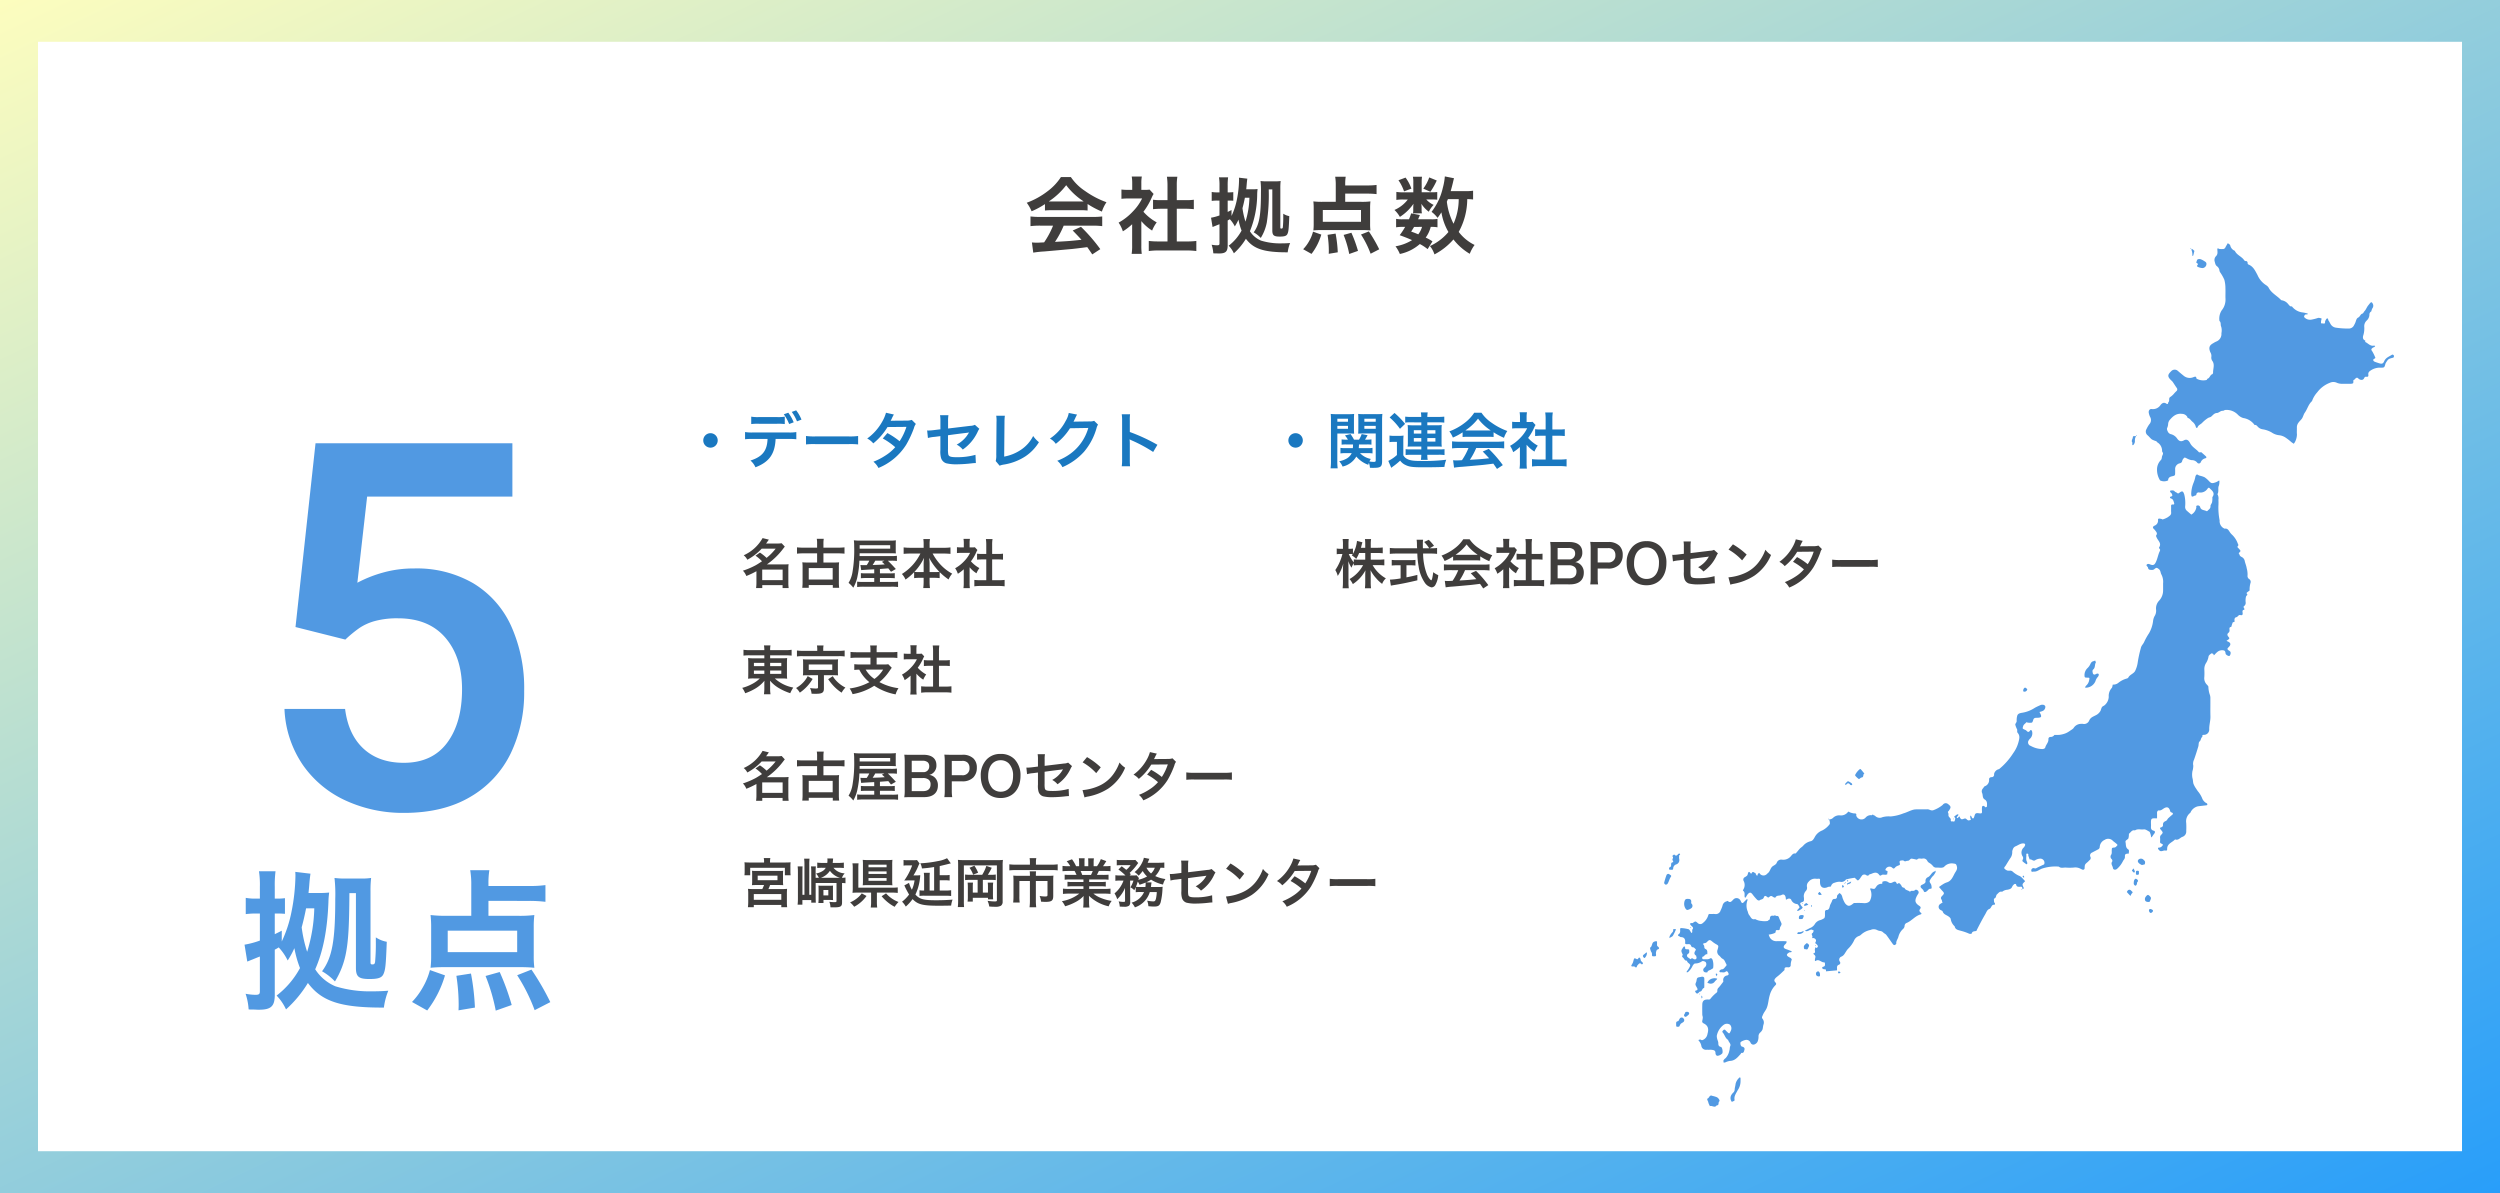 <svg xmlns="http://www.w3.org/2000/svg" xmlns:xlink="http://www.w3.org/1999/xlink" width="658" height="314" viewBox="0 0 658 314">
  <rect x="0" y="0" width="658" height="314" fill="#808080" stroke="none"/>
  <defs>
    <linearGradient id="linear-gradient" x2="1" y2="1" gradientUnits="objectBoundingBox">
      <stop offset="0" stop-color="#fdfdbe"/>
      <stop offset="1" stop-color="#289efa"/>
    </linearGradient>
  </defs>
  <g id="グループ_1092" data-name="グループ 1092" transform="translate(11507 -6310)">
    <path id="パス_4390" data-name="パス 4390" d="M0,0H658V314H0Z" transform="translate(-11507 6310)" fill="url(#linear-gradient)"/>
    <path id="パス_4391" data-name="パス 4391" d="M0,0H638V292H0Z" transform="translate(-11497 6321)" fill="#fff"/>
    <path id="パス_4392" data-name="パス 4392" d="M3.85-7.378a10.251,10.251,0,0,1,1.708,1.47c-.756.5-1.218.8-1.666,1.05A20.372,20.372,0,0,1,.532-3.43a3.858,3.858,0,0,1,.9,1.4,23.232,23.232,0,0,0,2.66-1.26V-.252A10.531,10.531,0,0,1,4,1.134H5.628V.378h5.348v.756h1.6a9.4,9.4,0,0,1-.084-1.386v-3.6a8.462,8.462,0,0,1,.07-1.288,8.618,8.618,0,0,1-1.176.056H6.846A18.653,18.653,0,0,0,11.06-9.128c.322-.42.336-.434.5-.644l-.826-.882a7.691,7.691,0,0,1-1.232.07H6.636c.238-.322.364-.49.728-1.022l-1.652-.406A10.7,10.7,0,0,1,.742-7.49a3.5,3.5,0,0,1,.952,1.176,14.518,14.518,0,0,0,3.78-2.912H9.156A14.546,14.546,0,0,1,6.762-6.8a12.18,12.18,0,0,0-1.75-1.4ZM5.614-3.71H10.99V-.952H5.614ZM20.062-9.492H16.45a14.426,14.426,0,0,1-1.68-.084V-7.91a14.6,14.6,0,0,1,1.68-.084h3.612v2.408H17.444a10.012,10.012,0,0,1-1.274-.056,8.977,8.977,0,0,1,.07,1.316v3.85a12.049,12.049,0,0,1-.084,1.554h1.708V.35h6.328v.728h1.68a11.04,11.04,0,0,1-.084-1.554v-3.85a8.748,8.748,0,0,1,.07-1.316,9.359,9.359,0,0,1-1.26.056h-2.87V-7.994h3.878a15.986,15.986,0,0,1,1.666.084V-9.576a14.169,14.169,0,0,1-1.666.084H21.728v-1.05a7.7,7.7,0,0,1,.084-1.274H19.978a6.253,6.253,0,0,1,.084,1.274Zm-2.2,5.376h6.3v3.01h-6.3ZM35.1-2.73H33.04a11.057,11.057,0,0,1-1.456-.056v1.344A13.869,13.869,0,0,1,33.026-1.5H35.1V-.476h-2.87A10.752,10.752,0,0,1,30.6-.546V.868A14.026,14.026,0,0,1,32.368.784h7.14A12.233,12.233,0,0,1,41.37.868V-.546a10.925,10.925,0,0,1-1.694.07H36.6V-1.5h2.492a13.807,13.807,0,0,1,1.414.056V-2.786a9.4,9.4,0,0,1-1.4.056H36.6V-3.878l2.2-.168.714.9,1.274-.728c-.952-1.05-1.582-1.694-2.114-2.184h.91a10.448,10.448,0,0,1,1.484.07V-7.35a10.87,10.87,0,0,1-1.624.07h-8.2l.014-.742H39.3c.588,0,.98.014,1.5.042a7.237,7.237,0,0,1-.042-1.008V-10.3a9.5,9.5,0,0,1,.042-1.12,11.342,11.342,0,0,1-1.54.07H31.57a12.483,12.483,0,0,1-1.834-.084,12.3,12.3,0,0,1,.084,1.6,34.888,34.888,0,0,1-.462,6.874A7.652,7.652,0,0,1,28.336-.224,6.713,6.713,0,0,1,29.582,1.05a9.56,9.56,0,0,0,1.134-3.122,23.251,23.251,0,0,0,.476-3.99h2.6A7.723,7.723,0,0,1,33.124-4.9h-1.05a5.079,5.079,0,0,1-.616-.028l.21,1.358c.224-.042.882-.084,2.324-.168,1.022-.056,1.022-.056,1.106-.056Zm2.66-3.332-.644.308a9.844,9.844,0,0,1,.742.672c-.588.042-.938.07-1.05.07-.294.028-1.008.042-2.128.084a12.01,12.01,0,0,0,.686-1.134Zm-6.5-3.164v-.91H39.3v.91ZM47.25-7.938a13.166,13.166,0,0,1-4.872,5.376,4.826,4.826,0,0,1,.952,1.47A13.383,13.383,0,0,0,45.6-3.052V-1.47A10.016,10.016,0,0,1,47-1.554H48.1V-.6a12.927,12.927,0,0,1-.1,1.736H49.77a12.651,12.651,0,0,1-.1-1.736v-.952h1.246a10.158,10.158,0,0,1,1.4.084v-1.6A15.607,15.607,0,0,0,54.67-1.12a5.713,5.713,0,0,1,.952-1.526A11.979,11.979,0,0,1,52.57-5a13.882,13.882,0,0,1-2.1-2.94h3a16.535,16.535,0,0,1,1.694.084V-9.562a11.5,11.5,0,0,1-1.694.1H49.672v-1.008a6.989,6.989,0,0,1,.1-1.288H48.02a8.7,8.7,0,0,1,.084,1.3v.994h-3.6a12.129,12.129,0,0,1-1.666-.1v1.708a15.986,15.986,0,0,1,1.666-.084Zm2.422,4.872V-5.278a11.313,11.313,0,0,0-.126-1.554,15.154,15.154,0,0,0,2.716,3.71,8.761,8.761,0,0,1-1.232.056Zm-1.568,0h-1.19a8.863,8.863,0,0,1-1.246-.056,13.883,13.883,0,0,0,2.548-3.71A13.71,13.71,0,0,0,48.1-5.264Zm12.1-1.26a7.684,7.684,0,0,0,1.806,1.582,5.971,5.971,0,0,1,.77-1.372A8.255,8.255,0,0,1,60.55-5.894a11.5,11.5,0,0,0,1.4-2.394,3.892,3.892,0,0,1,.308-.588L61.586-9.6a5.1,5.1,0,0,1-.812.042H60.2V-10.71a5.967,5.967,0,0,1,.084-1.092H58.59a6.428,6.428,0,0,1,.084,1.064v1.176h-.7a8.548,8.548,0,0,1-1.106-.056v1.554a9.586,9.586,0,0,1,1.176-.056h2.282A8.318,8.318,0,0,1,58.8-5.964a9.656,9.656,0,0,1-2.408,1.89,5.424,5.424,0,0,1,.714,1.456,9.435,9.435,0,0,0,1.554-1.19V-.294a8.375,8.375,0,0,1-.084,1.456H60.27A9.941,9.941,0,0,1,60.2-.266ZM66.136-6.4H67.62c.49,0,.924.028,1.372.07V-7.91a9.105,9.105,0,0,1-1.372.07H66.136V-10.3a8.207,8.207,0,0,1,.1-1.456h-1.75a9.909,9.909,0,0,1,.1,1.456V-7.84h-1.05a9.451,9.451,0,0,1-1.372-.07v1.582c.448-.042.9-.07,1.372-.07h1.05V-.924H63.056a12.7,12.7,0,0,1-1.61-.084V.686a11.29,11.29,0,0,1,1.582-.1h4.788a11.5,11.5,0,0,1,1.6.1V-1.008a12.009,12.009,0,0,1-1.6.084h-1.68ZM6.174,18.844v.784H3.416a9.814,9.814,0,0,1-1.526-.07A13.362,13.362,0,0,1,1.946,21v2.576c-.014.966-.014.966-.014,1.022A1.824,1.824,0,0,0,1.89,25a10.677,10.677,0,0,1,1.582-.07H4.984a8.31,8.31,0,0,1-2,1.442A11.722,11.722,0,0,1,.35,27.412a5.983,5.983,0,0,1,.784,1.414,14.527,14.527,0,0,0,2.394-1.078A9.116,9.116,0,0,0,6.2,25.536c-.014.266-.028.784-.028.952V27.5a11.225,11.225,0,0,1-.1,1.6H7.8a8.575,8.575,0,0,1-.1-1.6V26.488c0-.238-.014-.5-.028-.966a9.076,9.076,0,0,0,2.45,2.016,14.659,14.659,0,0,0,2.87,1.274,9.255,9.255,0,0,1,.8-1.484,9.872,9.872,0,0,1-4.858-2.394h1.68A11.053,11.053,0,0,1,12.18,25a11.033,11.033,0,0,1-.056-1.428v-2.59c0-.532.014-.994.056-1.414a13.554,13.554,0,0,1-1.554.056H7.7v-.784h3.92a14.958,14.958,0,0,1,1.736.084v-1.54a11.729,11.729,0,0,1-1.834.1H7.7a6.954,6.954,0,0,1,.084-1.26H6.076a8.086,8.086,0,0,1,.1,1.26h-3.7a12.325,12.325,0,0,1-1.792-.1v1.54a11.971,11.971,0,0,1,1.694-.084Zm0,1.988v.854H3.43v-.854Zm1.526,0h2.94v.854H7.7ZM6.174,22.848v.882H3.43v-.882Zm1.526,0h2.94v.882H7.7Zm12.4-5.18H16.436a10.228,10.228,0,0,1-1.68-.1v1.582a8.326,8.326,0,0,1,1.512-.084h9.506a8.492,8.492,0,0,1,1.54.084V17.57a10.1,10.1,0,0,1-1.638.1h-4v-.42a5.02,5.02,0,0,1,.084-1.008H20.02a5.806,5.806,0,0,1,.084,1.022Zm.2,6.412v3.206c0,.238-.1.294-.574.294a10.318,10.318,0,0,1-1.526-.126,4.309,4.309,0,0,1,.406,1.5c.77.014.91.014,1.134.014,1.652,0,2.114-.308,2.114-1.386v-3.5H24.3c.546,0,.952.014,1.274.042-.028-.378-.042-.616-.042-1.106v-2a8.461,8.461,0,0,1,.056-1.134,8.127,8.127,0,0,1-1.274.056H17.584c-.35,0-.8-.014-.924-.028-.224-.014-.224-.014-.336-.028a1,1,0,0,1,.014.182c.014.112.028.182.028.2s.014.28.014.756v2a8.275,8.275,0,0,1-.056,1.106c.378-.028.644-.042,1.26-.042Zm-2.436-2.828h6.188v1.442H17.864Zm-.28,3.066a6.809,6.809,0,0,1-1.232,1.722,8.1,8.1,0,0,1-1.834,1.414,4.68,4.68,0,0,1,.994,1.218,11.385,11.385,0,0,0,3.374-3.612Zm5.39.8a14.013,14.013,0,0,0,1.456,1.82,11.44,11.44,0,0,0,2.086,1.736,5.867,5.867,0,0,1,.994-1.344A8.258,8.258,0,0,1,25.578,26a7.165,7.165,0,0,1-1.386-1.666ZM34.1,18.032H30.562a13.8,13.8,0,0,1-1.708-.084v1.6a13.391,13.391,0,0,1,1.694-.084H34.1v1.792H31.542a13.089,13.089,0,0,1-1.694-.084v1.526a12.918,12.918,0,0,1,1.316-.084,9.7,9.7,0,0,0,2.66,3.3,15.1,15.1,0,0,1-5.194,1.652,6.933,6.933,0,0,1,.77,1.5,15.389,15.389,0,0,0,5.7-2.212,15.2,15.2,0,0,0,5.628,2.268,5.641,5.641,0,0,1,.756-1.624,14.444,14.444,0,0,1-5.026-1.61,13.06,13.06,0,0,0,2.6-2.856c.28-.406.5-.728.658-.91l-.924-.938a6.093,6.093,0,0,1-1.19.07H35.728V19.46h3.766a13.239,13.239,0,0,1,1.694.084v-1.6a13.64,13.64,0,0,1-1.708.084H35.728v-.546a6.789,6.789,0,0,1,.07-1.232H34.02a6.819,6.819,0,0,1,.084,1.232Zm3.332,4.578a8.2,8.2,0,0,1-2.282,2.45,7.466,7.466,0,0,1-2.3-2.45ZM46.2,23.674a7.684,7.684,0,0,0,1.806,1.582,5.971,5.971,0,0,1,.77-1.372,8.255,8.255,0,0,1-2.226-1.778,11.5,11.5,0,0,0,1.4-2.394,3.892,3.892,0,0,1,.308-.588l-.672-.728a5.1,5.1,0,0,1-.812.042H46.2V17.29a5.967,5.967,0,0,1,.084-1.092H44.59a6.428,6.428,0,0,1,.084,1.064v1.176h-.7a8.548,8.548,0,0,1-1.106-.056v1.554a9.586,9.586,0,0,1,1.176-.056h2.282A8.318,8.318,0,0,1,44.8,22.036a9.656,9.656,0,0,1-2.408,1.89,5.424,5.424,0,0,1,.714,1.456,9.435,9.435,0,0,0,1.554-1.19v3.514a8.375,8.375,0,0,1-.084,1.456H46.27a9.941,9.941,0,0,1-.07-1.428ZM52.136,21.6H53.62c.49,0,.924.028,1.372.07V20.09a9.105,9.105,0,0,1-1.372.07H52.136V17.7a8.207,8.207,0,0,1,.1-1.456h-1.75a9.909,9.909,0,0,1,.1,1.456V20.16h-1.05a9.451,9.451,0,0,1-1.372-.07v1.582c.448-.042.9-.07,1.372-.07h1.05v5.474H49.056a12.7,12.7,0,0,1-1.61-.084v1.694a11.29,11.29,0,0,1,1.582-.1h4.788a11.5,11.5,0,0,1,1.6.1V26.992a12.008,12.008,0,0,1-1.6.084h-1.68ZM3.85,48.622a10.251,10.251,0,0,1,1.708,1.47c-.756.5-1.218.8-1.666,1.05A20.372,20.372,0,0,1,.532,52.57a3.858,3.858,0,0,1,.9,1.4,23.231,23.231,0,0,0,2.66-1.26v3.038A10.531,10.531,0,0,1,4,57.134H5.628v-.756h5.348v.756h1.6a9.4,9.4,0,0,1-.084-1.386v-3.6a8.462,8.462,0,0,1,.07-1.288,8.618,8.618,0,0,1-1.176.056H6.846a18.653,18.653,0,0,0,4.214-4.046c.322-.42.336-.434.5-.644l-.826-.882a7.691,7.691,0,0,1-1.232.07H6.636c.238-.322.364-.49.728-1.022l-1.652-.406A10.7,10.7,0,0,1,.742,48.51a3.5,3.5,0,0,1,.952,1.176,14.518,14.518,0,0,0,3.78-2.912H9.156A14.546,14.546,0,0,1,6.762,49.2a12.18,12.18,0,0,0-1.75-1.4ZM5.614,52.29H10.99v2.758H5.614Zm14.448-5.782H16.45a14.426,14.426,0,0,1-1.68-.084V48.09a14.6,14.6,0,0,1,1.68-.084h3.612v2.408H17.444a10.012,10.012,0,0,1-1.274-.056,8.977,8.977,0,0,1,.07,1.316v3.85a12.049,12.049,0,0,1-.084,1.554h1.708V56.35h6.328v.728h1.68a11.04,11.04,0,0,1-.084-1.554v-3.85a8.748,8.748,0,0,1,.07-1.316,9.359,9.359,0,0,1-1.26.056h-2.87V48.006h3.878a15.986,15.986,0,0,1,1.666.084V46.424a14.169,14.169,0,0,1-1.666.084H21.728v-1.05a7.7,7.7,0,0,1,.084-1.274H19.978a6.253,6.253,0,0,1,.084,1.274Zm-2.2,5.376h6.3v3.01h-6.3ZM35.1,53.27H33.04a11.057,11.057,0,0,1-1.456-.056v1.344a13.869,13.869,0,0,1,1.442-.056H35.1v1.022h-2.87a10.752,10.752,0,0,1-1.624-.07v1.414a14.026,14.026,0,0,1,1.764-.084h7.14a12.233,12.233,0,0,1,1.862.084V55.454a10.925,10.925,0,0,1-1.694.07H36.6V54.5h2.492a13.807,13.807,0,0,1,1.414.056V53.214a9.4,9.4,0,0,1-1.4.056H36.6V52.122l2.2-.168.714.9,1.274-.728c-.952-1.05-1.582-1.694-2.114-2.184h.91a10.448,10.448,0,0,1,1.484.07V48.65a10.87,10.87,0,0,1-1.624.07h-8.2l.014-.742H39.3c.588,0,.98.014,1.5.042a7.237,7.237,0,0,1-.042-1.008V45.7a9.5,9.5,0,0,1,.042-1.12,11.342,11.342,0,0,1-1.54.07H31.57a12.483,12.483,0,0,1-1.834-.084,12.3,12.3,0,0,1,.084,1.6,34.888,34.888,0,0,1-.462,6.874,7.652,7.652,0,0,1-1.022,2.744,6.713,6.713,0,0,1,1.246,1.274,9.56,9.56,0,0,0,1.134-3.122,23.251,23.251,0,0,0,.476-3.99h2.6a7.723,7.723,0,0,1-.672,1.162h-1.05a5.079,5.079,0,0,1-.616-.028l.21,1.358c.224-.042.882-.084,2.324-.168,1.022-.056,1.022-.056,1.106-.056Zm2.66-3.332-.644.308a9.845,9.845,0,0,1,.742.672c-.588.042-.938.07-1.05.07-.294.028-1.008.042-2.128.084a12.01,12.01,0,0,0,.686-1.134Zm-6.5-3.164v-.91H39.3v.91ZM48.23,56.168c2.324,0,3.626-1.106,3.626-3.066a2.764,2.764,0,0,0-.868-2.142,2.565,2.565,0,0,0-1.414-.644,2.369,2.369,0,0,0,1.106-.588,2.5,2.5,0,0,0,.784-1.974c0-1.75-1.218-2.73-3.388-2.73h-3.3c-.952,0-1.176,0-1.764-.028a13.346,13.346,0,0,1,.112,1.722v7.6a9.992,9.992,0,0,1-.126,1.89c.574-.028.98-.042,1.792-.042Zm-3.262-6.58v-3h2.9a1.986,1.986,0,0,1,1.344.434,1.426,1.426,0,0,1,.364,1.036,1.485,1.485,0,0,1-1.694,1.526Zm0,1.554H47.95a2.287,2.287,0,0,1,1.526.476,1.517,1.517,0,0,1,.448,1.218c0,1.134-.7,1.75-1.946,1.75h-3.01Zm10.654,5.026a11.282,11.282,0,0,1-.112-1.82V52.01h2.674A3.967,3.967,0,0,0,61.166,51a3.6,3.6,0,0,0,.938-2.576,3.273,3.273,0,0,0-.868-2.408,3.976,3.976,0,0,0-2.982-.994H55.328c-.742,0-1.176-.014-1.778-.042a12.64,12.64,0,0,1,.112,1.806v7.574a11.32,11.32,0,0,1-.112,1.806ZM55.51,50.4V46.634h2.674a1.911,1.911,0,0,1,1.526.5,1.888,1.888,0,0,1,.462,1.344A1.762,1.762,0,0,1,58.184,50.4Zm12.838-5.6a4.852,4.852,0,0,0-3.612,1.4,5.993,5.993,0,0,0-1.6,4.368c0,3.556,2.044,5.838,5.222,5.838s5.236-2.3,5.236-5.838A6.037,6.037,0,0,0,72.03,46.2,4.906,4.906,0,0,0,68.348,44.8Zm.042,9.94a3.023,3.023,0,0,1-2.17-.854,4.625,4.625,0,0,1-1.134-3.3c0-2.534,1.274-4.13,3.29-4.13a3.013,3.013,0,0,1,2.156.854,4.522,4.522,0,0,1,1.106,3.262C71.638,53.144,70.392,54.74,68.39,54.74Zm17.738-7.658a2.624,2.624,0,0,1-1.078.238l-5.1.616V46.172a6.813,6.813,0,0,1,.084-1.3H78.106a6.958,6.958,0,0,1,.084,1.33v1.918l-1.484.182a11.048,11.048,0,0,1-1.232.1c-.07,0-.182,0-.336-.014l.182,1.736a8.191,8.191,0,0,1,1.554-.266l1.316-.168v3.206a5.369,5.369,0,0,0,.14,1.764,1.831,1.831,0,0,0,1.2,1.288,9.659,9.659,0,0,0,2.492.238,31.189,31.189,0,0,0,3.472-.238,8.465,8.465,0,0,1,.854-.056L86.268,54a15.5,15.5,0,0,1-4.3.546c-1.428,0-1.876-.154-1.974-.7a6.255,6.255,0,0,1-.056-1.2V49.49c1.456-.21,2.9-.392,4.312-.56.21-.028.308-.042.532-.084-.252.42-.336.546-.532.826a7.07,7.07,0,0,1-2.31,1.974,4.63,4.63,0,0,1,1.4,1.134,10.208,10.208,0,0,0,3.43-4.088,3.455,3.455,0,0,1,.392-.686Zm3.822-.07a14.7,14.7,0,0,1,3.57,2.842l1.2-1.526a19.828,19.828,0,0,0-3.612-2.7Zm.49,9.24a4.956,4.956,0,0,1,.924-.238,15.122,15.122,0,0,0,5.334-2.1,12.287,12.287,0,0,0,4.438-5.488,6.037,6.037,0,0,1-1.484-1.372,11.69,11.69,0,0,1-1.428,2.8,9.354,9.354,0,0,1-4.158,3.43,13.34,13.34,0,0,1-4.144,1.036Zm23.156-10.3a3.675,3.675,0,0,1-1.232.168c-3.416.028-3.416.028-3.64.056a6.977,6.977,0,0,0,.336-.672,7.377,7.377,0,0,1,.42-.784l-1.82-.406a8.535,8.535,0,0,1-.812,1.946,12.036,12.036,0,0,1-3.514,3.99,4.444,4.444,0,0,1,1.4,1.12A14.484,14.484,0,0,0,108.01,47.6l4.354-.042a13.376,13.376,0,0,1-1.568,3.3,18.223,18.223,0,0,0-2.814-1.876l-1.064,1.246a15.849,15.849,0,0,1,2.87,2,10.163,10.163,0,0,1-2.3,1.946,14.11,14.11,0,0,1-2.73,1.4,4.443,4.443,0,0,1,1.162,1.442,13.67,13.67,0,0,0,6.384-5.348,23.482,23.482,0,0,0,1.792-3.85,2.508,2.508,0,0,1,.434-.938Zm3.64,5.656a15.369,15.369,0,0,1,2.282-.07h7.434a15.369,15.369,0,0,1,2.282.07V49.658a13.749,13.749,0,0,1-2.268.1H119.5a13.749,13.749,0,0,1-2.268-.1ZM6.1,73.374H2.478a15.262,15.262,0,0,1-1.54-.056,7.312,7.312,0,0,1,.056,1.036v1.3a7.7,7.7,0,0,1-.056,1.078H2.45V74.76h9.128v1.974H13.09a8.37,8.37,0,0,1-.056-1.078v-1.3a6.944,6.944,0,0,1,.056-1.036c-.434.042-.868.056-1.54.056H7.672v-.28a4.1,4.1,0,0,1,.084-.882H6.02a3.7,3.7,0,0,1,.084.882Zm0,5.922a11.459,11.459,0,0,1-.462,1.064H3.164a11.415,11.415,0,0,1-1.3-.056,8.7,8.7,0,0,1,.07,1.344v2.1a11.684,11.684,0,0,1-.084,1.386H3.4v-.588H10.64v.588h1.54a10.7,10.7,0,0,1-.07-1.372v-2.1a12.5,12.5,0,0,1,.056-1.358,10.337,10.337,0,0,1-1.316.056h-3.6A9.836,9.836,0,0,0,7.686,79.3H9.674c.658,0,1.022.014,1.47.042a7.884,7.884,0,0,1-.056-1.246V76.636a9.067,9.067,0,0,1,.042-1.092,6.9,6.9,0,0,1-1.008.056H3.976a7.274,7.274,0,0,1-1.05-.056c.028.308.042.588.042,1.05v1.5a8.61,8.61,0,0,1-.056,1.246c.434-.028.728-.042,1.47-.042Zm-1.68-2.45H9.632v1.19H4.424ZM3.4,81.69H10.64v1.5H3.4Zm22.3-6.93a12.482,12.482,0,0,1,1.4.07V73.4a10.461,10.461,0,0,1-1.456.084H24.164c.028-.224.042-.322.056-.462a5.742,5.742,0,0,1,.07-.7l-1.54-.014a2.831,2.831,0,0,1,.042.378,5.344,5.344,0,0,1-.056.8H21.49A9.943,9.943,0,0,1,20.1,73.4V74.83a9.493,9.493,0,0,1,1.3-.07h.938a2.3,2.3,0,0,1-.77.826,4.941,4.941,0,0,1-1.792.686,3.91,3.91,0,0,1,.756,1.134h-.854V75.852A9.986,9.986,0,0,1,19.74,74.4H18.452a10.015,10.015,0,0,1,.07,1.456v6.02H18v-7.91a12.142,12.142,0,0,1,.07-1.6H16.646A12.277,12.277,0,0,1,16.73,74v7.868H16.2V75.838c0-.714.014-1.064.042-1.442h-1.3c.042.49.07.868.07,1.456V82.8a13.206,13.206,0,0,1-.084,1.666h1.26v-1.2h2.338v.672h1.2c-.028-.35-.042-1.064-.042-1.6v-3.57h5.488v4.718c0,.266-.1.322-.56.322a8.891,8.891,0,0,1-1.33-.1,4.423,4.423,0,0,1,.294,1.456c.7.014.77.014.938.014,1.736,0,2.114-.238,2.114-1.288V78.764a8.05,8.05,0,0,1,.9.07V77.322a4.832,4.832,0,0,1-.924.084,3.468,3.468,0,0,1,.714-1.176,3.977,3.977,0,0,1-2.954-1.47Zm-4.662,2.646a4.674,4.674,0,0,0,2.394-1.848,4.936,4.936,0,0,0,2.688,1.848Zm3.192,3.122c0-.532,0-.8.028-1.078a8.431,8.431,0,0,1-1.036.042H21.434a8.474,8.474,0,0,1-1.022-.042c.028.392.042.574.042,1.064v2.422c0,.364-.028.826-.056,1.092h1.344v-.8h1.624c.336,0,.532.014.9.042a8.789,8.789,0,0,1-.028-.994Zm-2.506.084h1.288v1.414H21.728ZM35.8,81.3h3.948a11.518,11.518,0,0,1,1.54.084V79.926a11.072,11.072,0,0,1-1.554.07h-8.82V74.984a12.086,12.086,0,0,1,.056-1.386h-1.61a7.509,7.509,0,0,1,.084,1.4v4.886a9.764,9.764,0,0,1-.07,1.47,13.987,13.987,0,0,1,1.456-.056h3.444v2.366a9.061,9.061,0,0,1-.1,1.568h1.708a10.594,10.594,0,0,1-.084-1.568Zm4.032-7.35a10.59,10.59,0,0,1,.056-1.274,12.553,12.553,0,0,1-1.344.056H33.5a13.748,13.748,0,0,1-1.428-.056,10.582,10.582,0,0,1,.056,1.232v4.172a11.259,11.259,0,0,1-.056,1.3,13.117,13.117,0,0,1,1.372-.056h5.068a12.612,12.612,0,0,1,1.372.056,10.59,10.59,0,0,1-.056-1.274Zm-6.244,0h4.76v.672h-4.76Zm0,1.764h4.76v.672h-4.76Zm0,1.764h4.76v.714h-4.76Zm-1.778,4.018a6.138,6.138,0,0,1-1.246,1.3,7.625,7.625,0,0,1-1.82,1.078,6.553,6.553,0,0,1,1.078,1.148,9.348,9.348,0,0,0,3.248-2.842Zm5.236.756A11.284,11.284,0,0,0,38.7,83.874a10.3,10.3,0,0,0,1.778,1.162,8.068,8.068,0,0,1,1.008-1.274,8.082,8.082,0,0,1-3.276-2.268Zm13.818-1.5h-1.19V77.378a9.813,9.813,0,0,1,.056-1.3H48.146a9.116,9.116,0,0,1,.084,1.358v3.318a6.615,6.615,0,0,1-1.218-.07v1.5a8.122,8.122,0,0,1,1.386-.07H53.97a9.061,9.061,0,0,1,1.372.084V80.668a9.25,9.25,0,0,1-1.372.084H52.332v-2.7H53.7a7.989,7.989,0,0,1,1.246.07V76.65a7.881,7.881,0,0,1-1.246.07H52.332V74.312c.364-.084,1.33-.308,2.926-.714l-.994-1.358a8.137,8.137,0,0,1-2.464.77,29.418,29.418,0,0,1-4.564.574,4.48,4.48,0,0,1,.42,1.358,32.246,32.246,0,0,0,3.206-.378Zm-7.854-1.344a3.987,3.987,0,0,1,.238.49c.266.56.672,1.33,1.022,1.9a9.169,9.169,0,0,1-1.848,1.89,5.607,5.607,0,0,1,.98,1.288,11.557,11.557,0,0,0,1.792-1.974c1.372,1.428,2.66,1.75,6.958,1.75.658,0,2.058-.014,3.192-.042a5.839,5.839,0,0,1,.378-1.568c-1.358.112-2.8.168-4.368.168-3.3,0-4.326-.28-5.418-1.5a13.589,13.589,0,0,0,1.274-5.1,6.034,6.034,0,0,1-.98.056h-.812a15.217,15.217,0,0,0,1.316-2.562,3.647,3.647,0,0,1,.294-.574l-.672-.91a5.672,5.672,0,0,1-1.008.056h-1.54a5.26,5.26,0,0,1-.994-.07V74.2a5.069,5.069,0,0,1,.952-.07H45.08a15.806,15.806,0,0,1-2.086,3.99c.238-.014.7-.028,1.05-.028H45.71a8.7,8.7,0,0,1-.7,2.45,7.355,7.355,0,0,1-.756-1.806Zm17.262-2.8a7.964,7.964,0,0,1-1.26-.07v1.47a10.048,10.048,0,0,1,1.26-.056h2.044V81.3H61.04v-1.54a7.792,7.792,0,0,1,.056-1.092H59.682a11.819,11.819,0,0,1,.056,1.218v2.31a10.35,10.35,0,0,1-.07,1.47H61.04V82.67h3.99l.014.392H66.4a12.287,12.287,0,0,1-.056-1.372V79.842a7.162,7.162,0,0,1,.07-1.176H64.974a8.37,8.37,0,0,1,.056,1.078V81.3H63.686V77.952h2.156a9.943,9.943,0,0,1,1.246.056v-1.47a7.063,7.063,0,0,1-1.246.07H65a13.667,13.667,0,0,0,1.022-1.848l-1.414-.49a10.247,10.247,0,0,1-1.092,2.338Zm-1.54-3.864a11.99,11.99,0,0,1-1.61-.07,12.835,12.835,0,0,1,.056,1.358V83.51a13.083,13.083,0,0,1-.084,1.6h1.652a13.712,13.712,0,0,1-.056-1.554V74.144h8.694v9.2c0,.21-.14.28-.532.28a14.63,14.63,0,0,1-1.932-.168,5.217,5.217,0,0,1,.448,1.5c.784.056.994.07,1.456.07a3.064,3.064,0,0,0,1.61-.266,1.243,1.243,0,0,0,.462-1.092v-9.45a11.366,11.366,0,0,1,.07-1.526,13.175,13.175,0,0,1-1.512.056Zm1.442,2.016a7.072,7.072,0,0,1,.952,1.806l1.316-.5a9.258,9.258,0,0,0-.98-1.848Zm15.9-.812H72.422a13.087,13.087,0,0,1-1.764-.1v1.6a15.928,15.928,0,0,1,1.722-.084h9.282a10.726,10.726,0,0,1,1.722.084v-1.6a12.284,12.284,0,0,1-1.764.1H77.658v-.7a4.606,4.606,0,0,1,.1-1.022H75.992a6.272,6.272,0,0,1,.084,1.036Zm0,2.926h-2.94a14.4,14.4,0,0,1-1.442-.056,11.2,11.2,0,0,1,.056,1.2v4.256a14.518,14.518,0,0,1-.084,1.638h1.722a10.475,10.475,0,0,1-.084-1.652V78.246h2.772v5.208a13.2,13.2,0,0,1-.1,1.708h1.764a12.849,12.849,0,0,1-.1-1.722V78.246H80.7v3.64c0,.364-.126.434-.7.434a9.665,9.665,0,0,1-1.372-.14,5.016,5.016,0,0,1,.378,1.5c.574.042.84.056,1.162.056,1.638,0,2.044-.322,2.044-1.582v-4.13a10.078,10.078,0,0,1,.056-1.2,12.287,12.287,0,0,1-1.372.056H77.644v-.168a5.36,5.36,0,0,1,.056-1.022H76.02a7.757,7.757,0,0,1,.056,1.022Zm14.084.966v.672H87.388a9.941,9.941,0,0,1-1.428-.07V79.7a10.061,10.061,0,0,1,1.428-.07H90.16v.7H86.45a13,13,0,0,1-1.68-.084v1.4a15.39,15.39,0,0,1,1.694-.084h2.6a10.064,10.064,0,0,1-4.578,1.988,5.73,5.73,0,0,1,.854,1.344A13.545,13.545,0,0,0,88.2,83.72a7.786,7.786,0,0,0,2.016-1.54,9.426,9.426,0,0,0-.042.952V83.8a10.449,10.449,0,0,1-.084,1.428h1.652a7.965,7.965,0,0,1-.1-1.414v-.686a9.583,9.583,0,0,0-.042-.994A10.924,10.924,0,0,0,96.8,84.91a5.544,5.544,0,0,1,.8-1.428,12.016,12.016,0,0,1-2.912-.8,7.268,7.268,0,0,1-1.9-1.12h2.814a15.124,15.124,0,0,1,1.68.084v-1.4a12.366,12.366,0,0,1-1.694.084H91.672v-.7H94.6a10.277,10.277,0,0,1,1.442.07v-1.26a10.156,10.156,0,0,1-1.442.07H91.672V77.84h3.654a10.277,10.277,0,0,1,1.442.07V76.58a12.874,12.874,0,0,1-1.442.056H93.7c.2-.35.252-.476.518-1.036h1.4c.686,0,1.232.028,1.666.07v-1.4a11.352,11.352,0,0,1-1.582.084h-.392c.308-.434.532-.784.868-1.344l-1.442-.532a7.47,7.47,0,0,1-1.008,1.876h-.882V73.36a7.351,7.351,0,0,1,.07-1.092H91.392a9.971,9.971,0,0,1,.042,1.036v1.05H90.44V73.3a9.429,9.429,0,0,1,.042-1.036H88.956a7.787,7.787,0,0,1,.07,1.092v.994h-.8A9.9,9.9,0,0,0,87.15,72.52l-1.4.532a5.918,5.918,0,0,1,.952,1.3h-.448a11.864,11.864,0,0,1-1.6-.084v1.4c.448-.042.98-.07,1.666-.07h1.512c.154.266.308.588.518,1.036H86.66a12.716,12.716,0,0,1-1.442-.056v1.33a10.4,10.4,0,0,1,1.442-.07Zm-.322-1.2a8.936,8.936,0,0,0-.42-1.036H92.61a8.165,8.165,0,0,1-.462,1.036Zm16.282,4.508a4.954,4.954,0,0,1-3.276,2.786,5.7,5.7,0,0,1,.868,1.246,6.121,6.121,0,0,0,3.92-4.032h1.834a10.1,10.1,0,0,1-.182,1.582c-.154.714-.294.882-.742.882a8.858,8.858,0,0,1-1.61-.2,4.716,4.716,0,0,1,.322,1.456,13.626,13.626,0,0,0,1.484.1c1.092,0,1.456-.224,1.736-1.078a17.063,17.063,0,0,0,.49-3.514,5.027,5.027,0,0,1,.056-.616,6.38,6.38,0,0,1-1.106.056h-1.988c.028-.252.056-.35.07-.546.014-.126.028-.154.028-.224q.021-.147.042-.252a.861.861,0,0,1,.014-.182l-1.428-.014a7.639,7.639,0,0,0,1.3-.714,10.53,10.53,0,0,0,3.15,1.3,5.11,5.11,0,0,1,.644-1.456,9.3,9.3,0,0,1-2.688-.784,6.16,6.16,0,0,0,1.386-2.2,7.019,7.019,0,0,1,1.008.056V73.374a12.909,12.909,0,0,1-1.484.07h-2.9c.112-.238.168-.364.238-.546a4.085,4.085,0,0,1,.21-.49l-1.456-.28a3.948,3.948,0,0,1-.35,1.064,7.167,7.167,0,0,1-2.086,2.7,4.627,4.627,0,0,1,1.064.952,11.778,11.778,0,0,0,1.078-1.232,6.334,6.334,0,0,0,1.148,1.442,8.9,8.9,0,0,1-2.3.868,2.56,2.56,0,0,1,.168-.434l-.6-.742a9.139,9.139,0,0,1-1.022.042h-.84l.308-.336c-.126-.154-.182-.2-.308-.336a13.729,13.729,0,0,0,1.96-2.2c.14-.2.252-.336.308-.406l-.756-.812a10.286,10.286,0,0,1-1.19.042h-2.394a10.916,10.916,0,0,1-1.316-.056V74.13a10.078,10.078,0,0,1,1.2-.056h2.436a5.329,5.329,0,0,1-1.134,1.232c-.35-.308-.42-.35-1.2-.938l-.868.84a15.157,15.157,0,0,1,1.862,1.582h-1.4a7.648,7.648,0,0,1-1.26-.07V78.2a6.662,6.662,0,0,1,1.176-.07h.966a7.693,7.693,0,0,1-2.366,3.374,5.889,5.889,0,0,1,.7,1.526,8.343,8.343,0,0,0,2.058-2.968l.014,3.346c.014.28-.07.336-.448.336a8.032,8.032,0,0,1-1.246-.14,3.956,3.956,0,0,1,.294,1.372c.42.028.854.042,1.162.042a2.062,2.062,0,0,0,1.3-.28,1.24,1.24,0,0,0,.294-.938l-.028-5.67h.882a7.458,7.458,0,0,1-.8,1.778,3.573,3.573,0,0,1,1.022.77c.182-.378.238-.476.378-.826V81.2a7.391,7.391,0,0,1,1.106-.056Zm-.994-1.33a9.9,9.9,0,0,1-1.148-.042c.2-.5.308-.8.49-1.386a4.908,4.908,0,0,1,.462.84c.77-.252,1.064-.35,1.6-.574a.273.273,0,0,1,.014.112,9.658,9.658,0,0,1-.07,1.05Zm3.822-5.068a3.9,3.9,0,0,1-.994,1.512,4.939,4.939,0,0,1-1.2-1.512Zm14.938.336a2.624,2.624,0,0,1-1.078.238l-5.1.616V74.172a6.813,6.813,0,0,1,.084-1.3h-1.932a6.958,6.958,0,0,1,.084,1.33v1.918l-1.484.182a11.048,11.048,0,0,1-1.232.1c-.07,0-.182,0-.336-.014l.182,1.736a8.191,8.191,0,0,1,1.554-.266l1.316-.168v3.206a5.369,5.369,0,0,0,.14,1.764,1.831,1.831,0,0,0,1.2,1.288,9.659,9.659,0,0,0,2.492.238,31.188,31.188,0,0,0,3.472-.238,8.466,8.466,0,0,1,.854-.056L124.026,82a15.5,15.5,0,0,1-4.3.546c-1.428,0-1.876-.154-1.974-.7a6.255,6.255,0,0,1-.056-1.2V77.49c1.456-.21,2.9-.392,4.312-.56.21-.028.308-.042.532-.084-.252.42-.336.546-.532.826a7.07,7.07,0,0,1-2.31,1.974,4.631,4.631,0,0,1,1.4,1.134,10.208,10.208,0,0,0,3.43-4.088,3.455,3.455,0,0,1,.392-.686Zm3.822-.07a14.7,14.7,0,0,1,3.57,2.842l1.2-1.526a19.828,19.828,0,0,0-3.612-2.7Zm.49,9.24a4.956,4.956,0,0,1,.924-.238,15.122,15.122,0,0,0,5.334-2.1,12.287,12.287,0,0,0,4.438-5.488,6.037,6.037,0,0,1-1.484-1.372,11.69,11.69,0,0,1-1.428,2.8,9.354,9.354,0,0,1-4.158,3.43,13.34,13.34,0,0,1-4.144,1.036Zm23.156-10.3a3.675,3.675,0,0,1-1.232.168c-3.416.028-3.416.028-3.64.056a6.974,6.974,0,0,0,.336-.672,7.376,7.376,0,0,1,.42-.784l-1.82-.406a8.535,8.535,0,0,1-.812,1.946,12.036,12.036,0,0,1-3.514,3.99,4.444,4.444,0,0,1,1.4,1.12,14.484,14.484,0,0,0,3.276-3.766l4.354-.042a13.375,13.375,0,0,1-1.568,3.3,18.223,18.223,0,0,0-2.814-1.876l-1.064,1.246a15.849,15.849,0,0,1,2.87,2,10.163,10.163,0,0,1-2.3,1.946,14.11,14.11,0,0,1-2.73,1.4,4.443,4.443,0,0,1,1.162,1.442,13.67,13.67,0,0,0,6.384-5.348,23.481,23.481,0,0,0,1.792-3.85,2.508,2.508,0,0,1,.434-.938Zm3.64,5.656a15.367,15.367,0,0,1,2.282-.07h7.434a15.368,15.368,0,0,1,2.282.07V77.658a13.749,13.749,0,0,1-2.268.1h-7.462a13.749,13.749,0,0,1-2.268-.1Z" transform="translate(-11312 6463.637)" fill="#3f3d3c"/>
    <path id="パス_4396" data-name="パス 4396" d="M8-7.984a1.9,1.9,0,0,0-1.9,1.9A1.9,1.9,0,0,0,8-4.176a1.9,1.9,0,0,0,1.9-1.9A1.9,1.9,0,0,0,8-7.984Zm19.552-4.352a10.071,10.071,0,0,1-2.064.112h-4.7a10.263,10.263,0,0,1-2.064-.112v1.952a13.22,13.22,0,0,1,2.032-.08H25.52a13.083,13.083,0,0,1,2.032.08ZM28.56-6.464a14.056,14.056,0,0,1,2.032.08v-1.9a10.458,10.458,0,0,1-2.064.112h-9.36A10.458,10.458,0,0,1,17.1-8.288v1.9a14.056,14.056,0,0,1,2.032-.08h3.888c-.112,3.1-1.36,4.688-4.5,5.68A5.086,5.086,0,0,1,19.84.992c3.616-1.392,5.12-3.5,5.3-7.456Zm3.392-5.1A9.811,9.811,0,0,0,30.544-14l-1.152.416a11.622,11.622,0,0,1,1.376,2.48ZM27.3-12.96A11.8,11.8,0,0,1,28.7-10.4l1.2-.448a11.291,11.291,0,0,0-1.424-2.528Zm5.84,7.936a17.565,17.565,0,0,1,2.608-.08h8.5a17.565,17.565,0,0,1,2.608.08V-7.248a15.713,15.713,0,0,1-2.592.112H35.728a15.713,15.713,0,0,1-2.592-.112Zm27.84-6.464a4.2,4.2,0,0,1-1.408.192c-3.9.032-3.9.032-4.16.064A7.973,7.973,0,0,0,55.792-12a8.431,8.431,0,0,1,.48-.9l-2.08-.464a9.754,9.754,0,0,1-.928,2.224,13.755,13.755,0,0,1-4.016,4.56,5.079,5.079,0,0,1,1.6,1.28,16.553,16.553,0,0,0,3.744-4.3l4.976-.048a15.287,15.287,0,0,1-1.792,3.776A20.826,20.826,0,0,0,54.56-8.016L53.344-6.592A18.113,18.113,0,0,1,56.624-4.3,11.615,11.615,0,0,1,54-2.08a16.125,16.125,0,0,1-3.12,1.6,5.078,5.078,0,0,1,1.328,1.648,15.623,15.623,0,0,0,7.3-6.112,26.836,26.836,0,0,0,2.048-4.4,2.866,2.866,0,0,1,.5-1.072Zm16.608,1.3a3,3,0,0,1-1.232.272l-5.824.7v-2.016a7.786,7.786,0,0,1,.1-1.488H68.416a7.952,7.952,0,0,1,.1,1.52v2.192l-1.7.208a12.627,12.627,0,0,1-1.408.112c-.08,0-.208,0-.384-.016l.208,1.984a9.361,9.361,0,0,1,1.776-.3l1.5-.192v3.664a6.136,6.136,0,0,0,.16,2.016A2.092,2.092,0,0,0,70.048-.064,11.039,11.039,0,0,0,72.9.208a35.644,35.644,0,0,0,3.968-.272,9.675,9.675,0,0,1,.976-.064l-.1-2.16a17.717,17.717,0,0,1-4.912.624c-1.632,0-2.144-.176-2.256-.8a7.148,7.148,0,0,1-.064-1.376v-3.6c1.664-.24,3.312-.448,4.928-.64.24-.032.352-.048.608-.1-.288.48-.384.624-.608.944A8.08,8.08,0,0,1,72.8-4.976a5.292,5.292,0,0,1,1.6,1.3,11.666,11.666,0,0,0,3.92-4.672,3.949,3.949,0,0,1,.448-.784Zm5.616-2.4a7.783,7.783,0,0,1,.08,1.648L83.216-2.3a5.642,5.642,0,0,1-.144,1.648L84.1.576A4.584,4.584,0,0,1,85.056.3,14.586,14.586,0,0,0,90.88-1.888a11.928,11.928,0,0,0,3.568-3.728,7.516,7.516,0,0,1-1.52-1.632,9.455,9.455,0,0,1-3.264,3.664A11.508,11.508,0,0,1,85.3-1.824l.08-9.136a12.381,12.381,0,0,1,.1-1.616Zm25.776,1.344a2.834,2.834,0,0,1-1.168.16l-3.5.048c-.3,0-.56.016-.768.032a3.774,3.774,0,0,0,.256-.512l.208-.416a3.231,3.231,0,0,1,.208-.448,3.273,3.273,0,0,1,.272-.5l-2.192-.432a5.971,5.971,0,0,1-.816,2.112,12.308,12.308,0,0,1-4.144,4.64A4.251,4.251,0,0,1,98.88-5.184a15.66,15.66,0,0,0,3.744-4.1l4.816-.08a12.67,12.67,0,0,1-4.672,6.752,14.409,14.409,0,0,1-3.5,1.888,4.93,4.93,0,0,1,1.36,1.68,16.164,16.164,0,0,0,5.7-4.064A16.6,16.6,0,0,0,109.6-9.28a3.01,3.01,0,0,1,.4-.96ZM118.432.72a17.59,17.59,0,0,1-.064-1.776V-5.28a8.273,8.273,0,0,0-.064-1.088,5.17,5.17,0,0,0,.544.272,37.855,37.855,0,0,1,5.664,3.056l1.12-1.888A47.007,47.007,0,0,0,118.368-8.3V-11.28a10.725,10.725,0,0,1,.064-1.68H116.24a10.284,10.284,0,0,1,.1,1.632V-1.072a10.778,10.778,0,0,1-.1,1.792Z" transform="translate(-11328 6432)" fill="#1a78c0"/>
    <path id="パス_4397" data-name="パス 4397" d="M8-7.984a1.9,1.9,0,0,0-1.9,1.9A1.9,1.9,0,0,0,8-4.176a1.9,1.9,0,0,0,1.9-1.9A1.9,1.9,0,0,0,8-7.984ZM26.944-2.736a7.351,7.351,0,0,1,1.3.08V-4.128a6.734,6.734,0,0,1-1.28.08H24.624c.032-.336.048-.624.064-.976h2.144a7.117,7.117,0,0,1,1.136.064V-6.352a7.472,7.472,0,0,1-1.152.064h-.544a12.744,12.744,0,0,0,.672-1.168l-1.552-.3a7.055,7.055,0,0,1-.7,1.472H23.376a12.753,12.753,0,0,0-.912-1.472l-1.472.368a7.7,7.7,0,0,1,.784,1.1h-.544a7.023,7.023,0,0,1-1.12-.064V-4.96a7.472,7.472,0,0,1,1.152-.064H23.12c-.016.48-.016.624-.048.976H21.088a6.837,6.837,0,0,1-1.28-.08v1.472a8.943,8.943,0,0,1,1.392-.08h1.568A3.259,3.259,0,0,1,21.536-1.36a6.65,6.65,0,0,1-2.064.768A4.736,4.736,0,0,1,20.368.8a5.585,5.585,0,0,0,3.616-2.64A7.462,7.462,0,0,0,27.12.336c.08-.24.1-.32.176-.528a4.993,4.993,0,0,1,.272,1.312c.416.016.608.016.928.016,1.9,0,2.272-.288,2.272-1.792V-11.28a14.438,14.438,0,0,1,.08-1.776,14.532,14.532,0,0,1-1.648.064H26.1a13.864,13.864,0,0,1-1.632-.064c.032.464.048.88.048,1.488V-9.3c0,.7-.016,1.04-.048,1.44.416-.032.912-.048,1.472-.048h3.152v7.04c0,.352-.1.432-.5.432a7.138,7.138,0,0,1-1.152-.1,5.466,5.466,0,0,1,.352-.672,5.315,5.315,0,0,1-2.848-1.536ZM26.1-11.792h2.992v.784H26.1Zm0,1.872h2.992v.784H26.1ZM18.992-7.9H21.92c.592,0,1.056.016,1.488.048-.032-.352-.048-.72-.048-1.44v-2.272c0-.624.016-1.04.048-1.488a13.519,13.519,0,0,1-1.632.064h-2.9a14.216,14.216,0,0,1-1.632-.064,17.738,17.738,0,0,1,.064,1.792V-.72a14.3,14.3,0,0,1-.1,1.984h1.872a13.815,13.815,0,0,1-.1-1.936Zm0-3.888h2.8v.784h-2.8Zm0,1.872h2.8v.784h-2.8Zm22.1-.912v.768H38.8a10.407,10.407,0,0,1-1.312-.064,8.526,8.526,0,0,1,.064,1.136V-5.6a8.556,8.556,0,0,1-.064,1.168c.4-.032.848-.048,1.328-.048h2.272v.768H38.544a11.359,11.359,0,0,1-1.584-.064V-2.24A14.545,14.545,0,0,1,38.544-2.3h2.544A7.972,7.972,0,0,1,40.976-.96h1.792a8.7,8.7,0,0,1-.1-1.344H45.6a9.985,9.985,0,0,1,1.6.08V-3.776a12.586,12.586,0,0,1-1.6.064H42.672V-4.48h2.48c.528,0,.88.016,1.328.048A8.117,8.117,0,0,1,46.416-5.6V-8.9a9.1,9.1,0,0,1,.064-1.232,11.015,11.015,0,0,1-1.328.064h-2.48v-.768H45.52a9.846,9.846,0,0,1,1.616.08v-1.584a17.867,17.867,0,0,1-1.824.08h-2.64a8.283,8.283,0,0,1,.1-1.2H40.976a8.48,8.48,0,0,1,.1,1.2H38.656a13.173,13.173,0,0,1-1.808-.08v1.584a6.119,6.119,0,0,1,1.312-.08Zm0,2.048v.9H39.12v-.9Zm1.584,0H44.8v.9H42.672ZM41.088-6.7v.928H39.12V-6.7Zm1.584,0H44.8v.928H42.672Zm-9.92-5.424a16.139,16.139,0,0,1,2.72,2.992l1.344-1.3a20.016,20.016,0,0,0-2.784-2.88Zm-.032,6.5a5.937,5.937,0,0,1,1.072-.08h.88V-2.24A9.562,9.562,0,0,1,32.4-.688l.784,1.824c.144-.128.288-.224.464-.368A15.524,15.524,0,0,0,35.52-.768,3.488,3.488,0,0,0,36.928.384c1.008.5,1.9.608,4.672.608,1.9,0,4.224-.032,5.568-.1a7.611,7.611,0,0,1,.48-1.888,49.408,49.408,0,0,1-6.848.32c-2,0-2.928-.176-3.712-.688a2.247,2.247,0,0,1-.736-.832V-5.616a16.121,16.121,0,0,1,.064-1.744,7.276,7.276,0,0,1-1.216.08H34a7.156,7.156,0,0,1-1.28-.08ZM51.952-6.976a12.8,12.8,0,0,1,1.376-.064h5.344a12.154,12.154,0,0,1,1.44.064V-8.224a17.061,17.061,0,0,0,2.736,1.456,7.125,7.125,0,0,1,.88-1.792,16.912,16.912,0,0,1-4.112-2.16,9.717,9.717,0,0,1-2.7-2.656h-1.9a10.536,10.536,0,0,1-2.528,2.688,14.931,14.931,0,0,1-4.016,2.224,7.431,7.431,0,0,1,.928,1.632,15.055,15.055,0,0,0,2.56-1.376ZM53.344-8.7c-.288,0-.384,0-.656-.016a13.66,13.66,0,0,0,3.328-3.1,13.034,13.034,0,0,0,3.344,3.1c-.3.016-.448.016-.7.016ZM53.5-4.08a16.567,16.567,0,0,1-1.712,3.2c-.816.048-1.3.064-1.408.064-.224,0-.5-.016-.928-.048l.256,1.952A19.026,19.026,0,0,1,51.776.864c.64-.048,3.808-.336,5.392-.48C57.76.32,58.72.208,60.048.032c.272.384.432.608.96,1.392L62.544.416a32.743,32.743,0,0,0-3.7-4.272l-1.584.7c.9.928,1.168,1.216,1.68,1.776-2.24.24-2.24.24-5.072.4a17.393,17.393,0,0,0,1.664-3.1h5.5a14.886,14.886,0,0,1,1.872.1V-5.84a15.065,15.065,0,0,1-1.872.1H51.072a15.715,15.715,0,0,1-1.888-.1v1.856a14.989,14.989,0,0,1,1.888-.1Zm15.3-.864a8.782,8.782,0,0,0,2.064,1.808,6.824,6.824,0,0,1,.88-1.568A9.434,9.434,0,0,1,69.2-6.736a13.146,13.146,0,0,0,1.6-2.736,4.449,4.449,0,0,1,.352-.672l-.768-.832a5.828,5.828,0,0,1-.928.048H68.8V-12.24a6.82,6.82,0,0,1,.1-1.248H66.96a7.346,7.346,0,0,1,.1,1.216v1.344h-.8a9.769,9.769,0,0,1-1.264-.064v1.776a10.955,10.955,0,0,1,1.344-.064h2.608A9.506,9.506,0,0,1,67.2-6.816a11.035,11.035,0,0,1-2.752,2.16,6.2,6.2,0,0,1,.816,1.664,10.782,10.782,0,0,0,1.776-1.36V-.336a9.572,9.572,0,0,1-.1,1.664H68.88A11.362,11.362,0,0,1,68.8-.3Zm6.784-2.368h1.7c.56,0,1.056.032,1.568.08V-9.04a10.406,10.406,0,0,1-1.568.08h-1.7v-2.816A9.38,9.38,0,0,1,75.7-13.44h-2a11.325,11.325,0,0,1,.112,1.664V-8.96h-1.2a10.8,10.8,0,0,1-1.568-.08v1.808c.512-.048,1.024-.08,1.568-.08h1.2v6.256H72.064a14.509,14.509,0,0,1-1.84-.1V.784A12.9,12.9,0,0,1,72.032.672H77.5a13.138,13.138,0,0,1,1.824.112V-1.152a13.724,13.724,0,0,1-1.824.1h-1.92Z" transform="translate(-11174 6432)" fill="#1a78c0"/>
    <path id="パス_4395" data-name="パス 4395" d="M9.786-8.092h1.652a10.842,10.842,0,0,1,1.5.084v-1.54a10.3,10.3,0,0,1-1.5.084H9.786v-.966a8.22,8.22,0,0,1,.084-1.33H8.246a8.34,8.34,0,0,1,.084,1.33v.966H7.2c.07-.266.1-.364.182-.686a7.629,7.629,0,0,1,.21-.756L6.16-11.27A9.014,9.014,0,0,1,5.1-7.868V-9.254A3.785,3.785,0,0,1,4.34-9.2H3.92v-1.134a12.088,12.088,0,0,1,.07-1.442H2.38a8.608,8.608,0,0,1,.084,1.442V-9.2h-.7a4.03,4.03,0,0,1-.938-.07v1.512a4.255,4.255,0,0,1,.938-.07h.56A12.846,12.846,0,0,1,.448-3.6a5.09,5.09,0,0,1,.644,1.554,11.1,11.1,0,0,0,1.47-3.3,16.127,16.127,0,0,0-.1,1.806v3.01A14.206,14.206,0,0,1,2.38,1.19H4A13.89,13.89,0,0,1,3.92-.532V-4.116c0-.616-.028-1.386-.056-1.848a8.141,8.141,0,0,0,.854,1.75,4.4,4.4,0,0,1,.6-1.176v.574A12.04,12.04,0,0,1,6.846-4.9H7.77A9.191,9.191,0,0,1,4.2-1.232,6.229,6.229,0,0,1,5.068.1,10.007,10.007,0,0,0,8.386-3.528c-.042.546-.056,1.05-.056,1.442V-.42A13.414,13.414,0,0,1,8.246,1.2h1.61A12.783,12.783,0,0,1,9.772-.42V-2.184c0-.406-.014-.91-.056-1.386a9.91,9.91,0,0,0,1.5,2.142A8.988,8.988,0,0,0,12.782.042a3.664,3.664,0,0,1,.98-1.456A9.162,9.162,0,0,1,10.276-4.9h1.568c.6,0,1.05.028,1.512.07V-6.412a11.127,11.127,0,0,1-1.5.084H9.786Zm-1.456,0v1.764H6.846A11.291,11.291,0,0,1,5.32-6.412v.8A9.445,9.445,0,0,1,4-7.826h.35a5.008,5.008,0,0,1,.686.042c-.07.112-.112.168-.238.336a5.121,5.121,0,0,1,1.148.91,8.992,8.992,0,0,0,.784-1.554ZM25.3-9.338l1.134-.644a12.414,12.414,0,0,0-1.386-1.582l-1.218.574a8.6,8.6,0,0,1,1.33,1.652H23.506c-.014-.462-.014-.868-.014-1.106a9.607,9.607,0,0,1,.056-1.134H21.854a8.071,8.071,0,0,1,.084,1.092c0,.42,0,.42.042,1.148H16.436A12.872,12.872,0,0,1,14.8-9.422v1.568a14.7,14.7,0,0,1,1.638-.084h5.6a21.957,21.957,0,0,0,.336,3.332A10.177,10.177,0,0,0,23.926-.392,2.9,2.9,0,0,0,25.788.966a1.2,1.2,0,0,0,.966-.588,6.464,6.464,0,0,0,.8-2.632,6.276,6.276,0,0,1-1.33-.784C26.04-1.582,25.872-.91,25.7-.91a1.029,1.029,0,0,1-.322-.252,4.558,4.558,0,0,1-.84-1.386,15.957,15.957,0,0,1-.98-5.39h2.044a12.277,12.277,0,0,1,1.638.084V-9.422a6.766,6.766,0,0,1-1.358.084ZM17.64-4.858V-1.4a19.91,19.91,0,0,1-2.814.322L15.078.5c.238-.042.392-.07.518-.1,1.876-.28,4.088-.728,6.454-1.3V-2.324c-1.344.336-1.89.448-2.87.644V-4.858h.966a13.527,13.527,0,0,1,1.4.07V-6.272a11.9,11.9,0,0,1-1.414.07H16.744a12.44,12.44,0,0,1-1.442-.07v1.484a13.607,13.607,0,0,1,1.414-.07ZM31.458-6.1a11.2,11.2,0,0,1,1.2-.056h4.676A10.635,10.635,0,0,1,38.6-6.1V-7.2a14.928,14.928,0,0,0,2.394,1.274,6.234,6.234,0,0,1,.77-1.568,14.8,14.8,0,0,1-3.6-1.89A8.5,8.5,0,0,1,35.8-11.7H34.132A9.219,9.219,0,0,1,31.92-9.352a13.064,13.064,0,0,1-3.514,1.946,6.5,6.5,0,0,1,.812,1.428,13.173,13.173,0,0,0,2.24-1.2Zm1.218-1.512c-.252,0-.336,0-.574-.014a11.952,11.952,0,0,0,2.912-2.716A11.4,11.4,0,0,0,37.94-7.63c-.266.014-.392.014-.616.014Zm.14,4.046a14.5,14.5,0,0,1-1.5,2.8c-.714.042-1.134.056-1.232.056-.2,0-.434-.014-.812-.042L29.5.952A16.648,16.648,0,0,1,31.3.756c.56-.042,3.332-.294,4.718-.42C36.54.28,37.38.182,38.542.028c.238.336.378.532.84,1.218L40.726.364a28.651,28.651,0,0,0-3.234-3.738l-1.386.616c.784.812,1.022,1.064,1.47,1.554-1.96.21-1.96.21-4.438.35A15.219,15.219,0,0,0,34.594-3.57H39.41a13.026,13.026,0,0,1,1.638.084V-5.11a13.182,13.182,0,0,1-1.638.084H30.688a13.751,13.751,0,0,1-1.652-.084v1.624a13.115,13.115,0,0,1,1.652-.084ZM46.2-4.326a7.684,7.684,0,0,0,1.806,1.582,5.971,5.971,0,0,1,.77-1.372A8.255,8.255,0,0,1,46.55-5.894a11.5,11.5,0,0,0,1.4-2.394,3.892,3.892,0,0,1,.308-.588L47.586-9.6a5.1,5.1,0,0,1-.812.042H46.2V-10.71a5.967,5.967,0,0,1,.084-1.092H44.59a6.428,6.428,0,0,1,.084,1.064v1.176h-.7a8.548,8.548,0,0,1-1.106-.056v1.554a9.586,9.586,0,0,1,1.176-.056h2.282A8.318,8.318,0,0,1,44.8-5.964a9.656,9.656,0,0,1-2.408,1.89,5.424,5.424,0,0,1,.714,1.456,9.435,9.435,0,0,0,1.554-1.19V-.294a8.375,8.375,0,0,1-.084,1.456H46.27A9.941,9.941,0,0,1,46.2-.266ZM52.136-6.4H53.62c.49,0,.924.028,1.372.07V-7.91a9.105,9.105,0,0,1-1.372.07H52.136V-10.3a8.207,8.207,0,0,1,.1-1.456h-1.75a9.909,9.909,0,0,1,.1,1.456V-7.84h-1.05a9.451,9.451,0,0,1-1.372-.07v1.582c.448-.042.9-.07,1.372-.07h1.05V-.924H49.056a12.7,12.7,0,0,1-1.61-.084V.686a11.29,11.29,0,0,1,1.582-.1h4.788a11.5,11.5,0,0,1,1.6.1V-1.008a12.008,12.008,0,0,1-1.6.084h-1.68ZM62.23.168c2.324,0,3.626-1.106,3.626-3.066a2.764,2.764,0,0,0-.868-2.142,2.565,2.565,0,0,0-1.414-.644,2.369,2.369,0,0,0,1.106-.588,2.5,2.5,0,0,0,.784-1.974c0-1.75-1.218-2.73-3.388-2.73h-3.3c-.952,0-1.176,0-1.764-.028a13.346,13.346,0,0,1,.112,1.722v7.6A9.992,9.992,0,0,1,56.994.21c.574-.028.98-.042,1.792-.042Zm-3.262-6.58v-3h2.9a1.986,1.986,0,0,1,1.344.434,1.426,1.426,0,0,1,.364,1.036A1.485,1.485,0,0,1,61.88-6.412Zm0,1.554H61.95a2.287,2.287,0,0,1,1.526.476,1.517,1.517,0,0,1,.448,1.218c0,1.134-.7,1.75-1.946,1.75h-3.01ZM69.622.168a11.283,11.283,0,0,1-.112-1.82V-3.99h2.674A3.967,3.967,0,0,0,75.166-5,3.6,3.6,0,0,0,76.1-7.574a3.273,3.273,0,0,0-.868-2.408,3.976,3.976,0,0,0-2.982-.994H69.328c-.742,0-1.176-.014-1.778-.042a12.64,12.64,0,0,1,.112,1.806v7.574A11.32,11.32,0,0,1,67.55.168ZM69.51-5.6V-9.366h2.674a1.911,1.911,0,0,1,1.526.5,1.888,1.888,0,0,1,.462,1.344A1.762,1.762,0,0,1,72.184-5.6Zm12.838-5.6a4.852,4.852,0,0,0-3.612,1.4,5.994,5.994,0,0,0-1.6,4.368c0,3.556,2.044,5.838,5.222,5.838S87.6-1.89,87.6-5.432A6.037,6.037,0,0,0,86.03-9.8,4.906,4.906,0,0,0,82.348-11.2Zm.042,9.94a3.023,3.023,0,0,1-2.17-.854,4.625,4.625,0,0,1-1.134-3.3c0-2.534,1.274-4.13,3.29-4.13a3.013,3.013,0,0,1,2.156.854,4.522,4.522,0,0,1,1.106,3.262C85.638-2.856,84.392-1.26,82.39-1.26Zm17.738-7.658a2.624,2.624,0,0,1-1.078.238l-5.1.616V-9.828a6.813,6.813,0,0,1,.084-1.3H92.106A6.958,6.958,0,0,1,92.19-9.8v1.918L90.706-7.7a11.048,11.048,0,0,1-1.232.1c-.07,0-.182,0-.336-.014L89.32-5.88a8.191,8.191,0,0,1,1.554-.266l1.316-.168v3.206a5.369,5.369,0,0,0,.14,1.764,1.831,1.831,0,0,0,1.2,1.288,9.659,9.659,0,0,0,2.492.238A31.188,31.188,0,0,0,99.5-.056a8.465,8.465,0,0,1,.854-.056L100.268-2a15.5,15.5,0,0,1-4.3.546c-1.428,0-1.876-.154-1.974-.7a6.255,6.255,0,0,1-.056-1.2V-6.51c1.456-.21,2.9-.392,4.312-.56.21-.028.308-.042.532-.084-.252.42-.336.546-.532.826a7.07,7.07,0,0,1-2.31,1.974,4.63,4.63,0,0,1,1.4,1.134,10.208,10.208,0,0,0,3.43-4.088,3.455,3.455,0,0,1,.392-.686Zm3.822-.07a14.7,14.7,0,0,1,3.57,2.842l1.2-1.526a19.828,19.828,0,0,0-3.612-2.7Zm.49,9.24a4.956,4.956,0,0,1,.924-.238,15.122,15.122,0,0,0,5.334-2.1,12.287,12.287,0,0,0,4.438-5.488,6.037,6.037,0,0,1-1.484-1.372,11.69,11.69,0,0,1-1.428,2.8,9.354,9.354,0,0,1-4.158,3.43,13.34,13.34,0,0,1-4.144,1.036Zm23.156-10.3a3.675,3.675,0,0,1-1.232.168c-3.416.028-3.416.028-3.64.056a6.976,6.976,0,0,0,.336-.672,7.377,7.377,0,0,1,.42-.784l-1.82-.406a8.535,8.535,0,0,1-.812,1.946,12.036,12.036,0,0,1-3.514,3.99,4.444,4.444,0,0,1,1.4,1.12A14.484,14.484,0,0,0,122.01-8.4l4.354-.042a13.376,13.376,0,0,1-1.568,3.3,18.223,18.223,0,0,0-2.814-1.876l-1.064,1.246a15.849,15.849,0,0,1,2.87,2,10.163,10.163,0,0,1-2.3,1.946,14.11,14.11,0,0,1-2.73,1.4,4.443,4.443,0,0,1,1.162,1.442,13.67,13.67,0,0,0,6.384-5.348,23.482,23.482,0,0,0,1.792-3.85,2.508,2.508,0,0,1,.434-.938Zm3.64,5.656a15.369,15.369,0,0,1,2.282-.07h7.434a15.369,15.369,0,0,1,2.282.07V-6.342a13.749,13.749,0,0,1-2.268.1H133.5a13.749,13.749,0,0,1-2.268-.1Z" transform="translate(-11156 6463.637)" fill="#3f3d3c"/>
    <path id="パス_4398" data-name="パス 4398" d="M-53.966-9.592a17.6,17.6,0,0,1,1.892-.088h7.348a16.712,16.712,0,0,1,1.98.088v-1.716a23.458,23.458,0,0,0,3.762,2,9.8,9.8,0,0,1,1.21-2.464,23.254,23.254,0,0,1-5.654-2.97,13.361,13.361,0,0,1-3.718-3.652h-2.618a14.487,14.487,0,0,1-3.476,3.7,20.53,20.53,0,0,1-5.522,3.058,10.218,10.218,0,0,1,1.276,2.244,20.7,20.7,0,0,0,3.52-1.892Zm1.914-2.376c-.4,0-.528,0-.9-.022a18.782,18.782,0,0,0,4.576-4.268,17.921,17.921,0,0,0,4.6,4.268c-.418.022-.616.022-.968.022Zm.22,6.358a22.78,22.78,0,0,1-2.354,4.4c-1.122.066-1.782.088-1.936.088-.308,0-.682-.022-1.276-.066l.352,2.684a26.161,26.161,0,0,1,2.838-.308c.88-.066,5.236-.462,7.414-.66C-45.98.44-44.66.286-42.834.044c.374.528.594.836,1.32,1.914L-39.4.572A45.023,45.023,0,0,0-44.484-5.3l-2.178.968c1.232,1.276,1.606,1.672,2.31,2.442-3.08.33-3.08.33-6.974.55A23.915,23.915,0,0,0-49.038-5.61h7.568a20.469,20.469,0,0,1,2.574.132V-8.03A20.714,20.714,0,0,1-41.47-7.9H-55.176a21.608,21.608,0,0,1-2.6-.132v2.552a20.61,20.61,0,0,1,2.6-.132ZM-28.6-6.8a12.076,12.076,0,0,0,2.838,2.486,9.383,9.383,0,0,1,1.21-2.156,12.972,12.972,0,0,1-3.5-2.794,18.075,18.075,0,0,0,2.2-3.762,6.117,6.117,0,0,1,.484-.924l-1.056-1.144a8.014,8.014,0,0,1-1.276.066h-.9v-1.8a9.377,9.377,0,0,1,.132-1.716H-31.13A10.1,10.1,0,0,1-31-16.874v1.848h-1.1a13.433,13.433,0,0,1-1.738-.088v2.442a15.063,15.063,0,0,1,1.848-.088H-28.4a13.071,13.071,0,0,1-2.4,3.388A15.174,15.174,0,0,1-34.584-6.4a8.524,8.524,0,0,1,1.122,2.288,14.826,14.826,0,0,0,2.442-1.87V-.462a13.161,13.161,0,0,1-.132,2.288h2.662A15.622,15.622,0,0,1-28.6-.418Zm9.328-3.256h2.332c.77,0,1.452.044,2.156.11V-12.43a14.308,14.308,0,0,1-2.156.11h-2.332v-3.872a12.9,12.9,0,0,1,.154-2.288h-2.75a15.571,15.571,0,0,1,.154,2.288v3.872h-1.65a14.851,14.851,0,0,1-2.156-.11v2.486c.7-.066,1.408-.11,2.156-.11h1.65v8.6h-2.4a19.949,19.949,0,0,1-2.53-.132V1.078A17.742,17.742,0,0,1-24.156.924h7.524a18.065,18.065,0,0,1,2.508.154V-1.584a18.87,18.87,0,0,1-2.508.132h-2.64ZM-.99-15.18c.044-.44.066-.616.11-1.166.044-.594.11-1.232.176-1.628l-2.2-.264c.022.374.022.484.022.572a28.364,28.364,0,0,1-.572,5.214,18.146,18.146,0,0,1-1.408,4.29V-9.724c-.462.242-.616.308-1.012.506V-12.21h.352c.506,0,.748.022,1.122.044v-2.266a7.879,7.879,0,0,1-1.122.066h-.352v-1.716a15.437,15.437,0,0,1,.11-2.244h-2.4A12.887,12.887,0,0,1-8.03-16.06v1.694h-.55a7.685,7.685,0,0,1-1.5-.11v2.354a11.27,11.27,0,0,1,1.518-.088h.528v3.916a12.646,12.646,0,0,1-2.09.572l-.132.022.4,2.442a2.467,2.467,0,0,0,.286-.11c.11-.044.264-.11.44-.176.484-.2.858-.352,1.1-.44V-.946c0,.4-.132.506-.638.506A7.936,7.936,0,0,1-10.1-.594a9,9,0,0,1,.44,2.266c.286.022.374.022.748.022.22,0,.418.022.594.022h.154c1.76,0,2.288-.506,2.288-2.156V-6.974c.242-.132.33-.176.572-.33A7.878,7.878,0,0,1-4-5.412a12.446,12.446,0,0,0,.968-1.782,15.245,15.245,0,0,0,.814,2.882A12.554,12.554,0,0,1-5.61-.33a7.18,7.18,0,0,1,1.364,2A16.94,16.94,0,0,0-1.078-2.156c2,2.684,4.752,3.586,11,3.564a9.762,9.762,0,0,1,.638-2.442c-.858.066-1.5.088-2.266.088A16.981,16.981,0,0,1,2.9-1.672,6.435,6.435,0,0,1-.022-4.136a26.232,26.232,0,0,0,1.914-9.7A11.923,11.923,0,0,1,2-15.246a12.21,12.21,0,0,1-1.43.066Zm.836,2.222A22.949,22.949,0,0,1-1.188-6.666a19.563,19.563,0,0,1-.792-3.542c.242-.88.44-1.738.638-2.75Zm6.028-2.2v10.8c0,1.3.4,1.628,1.958,1.628,1.254,0,1.782-.176,2.024-.7.286-.638.352-1.232.484-4.686a4.189,4.189,0,0,1-1.584-.638v.594a28.751,28.751,0,0,1-.11,2.97c-.044.264-.132.352-.4.352-.2,0-.264-.066-.264-.286V-15.4a15.4,15.4,0,0,1,.088-1.958A9.28,9.28,0,0,1,6.6-17.27H4.334a11.511,11.511,0,0,1-1.562-.088,21.719,21.719,0,0,1,.11,3.036c0,6.028-.44,8.492-1.914,10.472a8.152,8.152,0,0,1,1.87,1.474,11.976,11.976,0,0,0,1.584-4.07,47.8,47.8,0,0,0,.506-8.712Zm19.184,1.122h5.9a19.439,19.439,0,0,1,2.354.132v-2.42a17.037,17.037,0,0,1-2.354.132h-5.9v-.352a11.587,11.587,0,0,1,.132-1.936H22.418a12.377,12.377,0,0,1,.154,2.156v4.444h-3.41a18.711,18.711,0,0,1-2.486-.11,15.384,15.384,0,0,1,.088,1.826v4.136a13.471,13.471,0,0,1-.088,1.672,18.529,18.529,0,0,1,2.09-.088h10.8a19.9,19.9,0,0,1,2.134.088,12.652,12.652,0,0,1-.088-1.716v-4.092A14.684,14.684,0,0,1,31.7-11.99a17.314,17.314,0,0,1-2.508.11H25.058Zm4.158,4.312v3.1H19.162v-3.1ZM16.192,1.826a15.351,15.351,0,0,0,2.574-5.082l-2.178-.77a10.114,10.114,0,0,1-1.034,2.508A10.234,10.234,0,0,1,13.992.594ZM23.1,1.408a33.964,33.964,0,0,0-.572-4.928l-2.112.33A28.087,28.087,0,0,1,20.746.9c0,.2,0,.506-.022.9Zm5.324-.374A34.978,34.978,0,0,0,26.686-3.74l-2.046.572a27.036,27.036,0,0,1,1.474,5.016ZM34.012.616a37.876,37.876,0,0,0-2.728-4.708l-2.068.814a25.828,25.828,0,0,1,2.53,5.06ZM58.718-14.806a11.914,11.914,0,0,1-2.068.11H52.822c.242-.858.44-1.606.572-2.178.176-.748.22-.946.308-1.21l-2.42-.484a15.946,15.946,0,0,1-.528,2.992,16.15,16.15,0,0,1-2.97,6.336,7.72,7.72,0,0,1,1.584,1.584c.462-.616.616-.836,1.012-1.452a15.016,15.016,0,0,0,1.848,5.17A13.657,13.657,0,0,1,49.1-1.188a13.442,13.442,0,0,1-1.738.946,6.8,6.8,0,0,1,1.188,2.2A17.066,17.066,0,0,0,53.548-1.98,15.065,15.065,0,0,0,57.838,1.8,10.088,10.088,0,0,1,59.114-.528a11.7,11.7,0,0,1-4.18-3.432,17.981,17.981,0,0,0,2.244-8.624,11.24,11.24,0,0,1,1.54.088Zm-3.784,2.222A15.932,15.932,0,0,1,53.57-6.116,17.3,17.3,0,0,1,51.81-11.9c.11-.286.11-.286.286-.682ZM48.026-1.474a11.385,11.385,0,0,0-1.782-.99,8.17,8.17,0,0,0,1.32-2.816,8.691,8.691,0,0,1,1.782.11V-7.392a7.779,7.779,0,0,1-1.628.11H44.242c.176-.418.264-.572.462-1.122l-2.288-.44a15.919,15.919,0,0,1-.572,1.562h-1.65a9.143,9.143,0,0,1-1.738-.11V-5.17a9.429,9.429,0,0,1,1.738-.11h.638A18.4,18.4,0,0,1,39.4-3.1c1.562.572,2.156.814,3.256,1.3A12.031,12.031,0,0,1,38.3-.176a9.609,9.609,0,0,1,1.144,2.024A11.539,11.539,0,0,0,44.7-.77,11.722,11.722,0,0,1,46.75.572ZM45.276-5.28a5.674,5.674,0,0,1-.99,1.958c-.66-.286-.946-.4-1.87-.726.4-.594.462-.7.77-1.232Zm-.088-9.108v-2.64a8.644,8.644,0,0,1,.088-1.452h-2.4a7.031,7.031,0,0,1,.11,1.5v2.6H40.37a10.469,10.469,0,0,1-1.848-.11v2.112a10.347,10.347,0,0,1,1.826-.11h1.188a8.793,8.793,0,0,1-3.52,2.75,7.483,7.483,0,0,1,1.43,1.826,12.5,12.5,0,0,0,3.586-3.454c-.044.4-.066.748-.066.946v.836a4.051,4.051,0,0,1-.066.726h2.354a3.3,3.3,0,0,1-.088-.814v-.792c0-.176-.022-.44-.066-.9a7.972,7.972,0,0,0,1.958,2.09,7.075,7.075,0,0,1,1.276-1.8A5.954,5.954,0,0,1,46.4-12.5h1.474a10.592,10.592,0,0,1,1.408.066v-2.024a10.145,10.145,0,0,1-1.408.066Zm-6.116-3.168a11.41,11.41,0,0,1,1.474,2.926l1.936-.726a10.973,10.973,0,0,0-1.54-2.9Zm8.1-.748a10.876,10.876,0,0,1-1.562,2.948l1.87.836a18.944,18.944,0,0,0,1.672-2.97Z" transform="translate(-11178 6375)" fill="#3f3d3c"/>
    <path id="パス_4393" data-name="パス 4393" d="M-21.951-95.977H29.861v14.041H-8.372L-10.942-59.26A33,33,0,0,1-4.318-61.9a29.769,29.769,0,0,1,8.339-1.121,29.66,29.66,0,0,1,15.524,3.889A25.315,25.315,0,0,1,29.5-47.955a39.816,39.816,0,0,1,3.461,17.238A36.894,36.894,0,0,1,29.432-14.37,26.66,26.66,0,0,1,18.787-2.9Q11.667,1.318,1.318,1.318a36.158,36.158,0,0,1-15.227-3.2,27.746,27.746,0,0,1-11.338-9.36,28.074,28.074,0,0,1-4.878-14.8h15.952q.857,6.79,4.878,10.481T1.252-11.865q7.515,0,11.437-5.273t3.922-14.106q0-8.437-4.384-13.546T-.264-49.9a22.36,22.36,0,0,0-5.966.692,13.945,13.945,0,0,0-4.153,1.846A32.617,32.617,0,0,0-14.106-44.3l-13.118-3.3Z" transform="translate(-11402 6522.637)" fill="#5199e2"/>
    <path id="パス_4394" data-name="パス 4394" d="M-23.8-27.6c.08-.8.12-1.12.2-2.12.08-1.08.2-2.24.32-2.96l-4-.48c.04.68.04.88.04,1.04a51.571,51.571,0,0,1-1.04,9.48,32.992,32.992,0,0,1-2.56,7.8v-2.84c-.84.44-1.12.56-1.84.92V-22.2h.64c.92,0,1.36.04,2.04.08v-4.12a14.325,14.325,0,0,1-2.04.12h-.64v-3.12a28.067,28.067,0,0,1,.2-4.08h-4.36a23.431,23.431,0,0,1,.24,4.12v3.08h-1a13.974,13.974,0,0,1-2.72-.2v4.28a20.491,20.491,0,0,1,2.76-.16h.96v7.12a22.992,22.992,0,0,1-3.8,1.04l-.24.04.72,4.44a4.486,4.486,0,0,0,.52-.2c.2-.08.48-.2.8-.32.88-.36,1.56-.64,2-.8v9.16c0,.72-.24.92-1.16.92a14.429,14.429,0,0,1-2.6-.28,16.367,16.367,0,0,1,.8,4.12c.52.04.68.04,1.36.04.4,0,.76.04,1.08.04h.28c3.2,0,4.16-.92,4.16-3.92V-12.68c.44-.24.6-.32,1.04-.6a14.324,14.324,0,0,1,2.36,3.44,22.63,22.63,0,0,0,1.76-3.24,27.718,27.718,0,0,0,1.48,5.24A22.826,22.826,0,0,1-32.2-.6a13.055,13.055,0,0,1,2.48,3.64,30.8,30.8,0,0,0,5.76-6.96c3.64,4.88,8.64,6.52,20,6.48A17.749,17.749,0,0,1-2.8-1.88c-1.56.12-2.72.16-4.12.16a30.875,30.875,0,0,1-9.8-1.32,11.7,11.7,0,0,1-5.32-4.48c2.08-4.68,3.2-10.4,3.48-17.64a21.677,21.677,0,0,1,.2-2.56,22.2,22.2,0,0,1-2.6.12Zm1.52,4.04a41.725,41.725,0,0,1-1.88,11.44,35.569,35.569,0,0,1-1.44-6.44c.44-1.6.8-3.16,1.16-5Zm10.96-4V-7.92c0,2.36.72,2.96,3.56,2.96,2.28,0,3.24-.32,3.68-1.28.52-1.16.64-2.24.88-8.52a7.616,7.616,0,0,1-2.88-1.16v1.08a52.274,52.274,0,0,1-.2,5.4c-.08.48-.24.64-.72.64-.36,0-.48-.12-.48-.52V-28a28.006,28.006,0,0,1,.16-3.56A16.874,16.874,0,0,1-10-31.4h-4.12a20.929,20.929,0,0,1-2.84-.16,39.489,39.489,0,0,1,.2,5.52c0,10.96-.8,15.44-3.48,19.04a14.822,14.822,0,0,1,3.4,2.68,21.774,21.774,0,0,0,2.88-7.4c.64-3.24.88-7.28.92-15.84Zm34.88,2.04H34.28a35.344,35.344,0,0,1,4.28.24v-4.4a30.975,30.975,0,0,1-4.28.24H23.56v-.64a21.068,21.068,0,0,1,.24-3.52H18.76a22.5,22.5,0,0,1,.28,3.92v8.08h-6.2a34.02,34.02,0,0,1-4.52-.2,27.97,27.97,0,0,1,.16,3.32v7.52a24.493,24.493,0,0,1-.16,3.04,33.689,33.689,0,0,1,3.8-.16H31.76a36.188,36.188,0,0,1,3.88.16,23,23,0,0,1-.16-3.12v-7.44a26.7,26.7,0,0,1,.16-3.32,31.48,31.48,0,0,1-4.56.2H23.56Zm7.56,7.84v5.64H12.84v-5.64ZM7.44,3.32a27.912,27.912,0,0,0,4.68-9.24L8.16-7.32A18.39,18.39,0,0,1,6.28-2.76,18.607,18.607,0,0,1,3.44,1.08ZM20,2.56A61.753,61.753,0,0,0,18.96-6.4l-3.84.6a51.067,51.067,0,0,1,.6,7.44c0,.36,0,.92-.04,1.64Zm9.68-.68A63.6,63.6,0,0,0,26.52-6.8L22.8-5.76a49.156,49.156,0,0,1,2.68,9.12Zm10.16-.76a68.866,68.866,0,0,0-4.96-8.56L31.12-5.96a46.96,46.96,0,0,1,4.6,9.2Z" transform="translate(-11402 6572.637)" fill="#5199e2"/>
    <g id="グループ_1091" data-name="グループ 1091" transform="translate(-11178.383 6362.588)">
      <path id="パス_4274" data-name="パス 4274" d="M109.456,320.534c-.057.409.114.564.507.493.337.034.628.029.56-.451a1.743,1.743,0,0,1,.005-.658c.059-.233.156-.587.317-.64.708-.23.525-.513.115-.849-.295-.241-.133-.567-.179-.854-.031-.189.125-.489-.22-.507a1.3,1.3,0,0,0-.594.15c-.647.31-.381,1.236-1.031,1.553a3.622,3.622,0,0,0,.29,1.059A1,1,0,0,1,109.456,320.534Z" transform="translate(-3.269 -121.925)" fill="#5199e2"/>
      <path id="パス_4275" data-name="パス 4275" d="M124.8,301.437a2.635,2.635,0,0,0,1.074-.539.8.8,0,0,0-.076-1.152c-.09-.094-.036-.331-.037-.5,0-.477-.23-.689-.712-.71-.678-.029-.863.043-1.048.581a2.437,2.437,0,0,0-.091.455,2.291,2.291,0,0,0,.462,1.673C124.472,301.352,124.687,301.476,124.8,301.437Z" transform="translate(-9.241 -114.53)" fill="#5199e2"/>
      <path id="パス_4276" data-name="パス 4276" d="M348.432,19.461a1.459,1.459,0,0,0,.136.4c-.343.2-.264.439-.1.536a3.471,3.471,0,0,0,1.3.344,1.119,1.119,0,0,0,1-.83c.1-.5-.019-.718-.544-1.01a4.558,4.558,0,0,0-.864-.46,1.182,1.182,0,0,0-.861,0c-.211.142-.266.522-.374.8C348.108,19.3,348.119,19.357,348.432,19.461Zm.813.8a3.351,3.351,0,0,0,.628.051A2.658,2.658,0,0,1,349.245,20.262Zm.8-1.048c-.011-.009-.024-.025-.034-.023A.039.039,0,0,1,350.049,19.214Z" transform="translate(-98.68 -2.771)" fill="#5199e2"/>
      <path id="パス_4277" data-name="パス 4277" d="M121.332,350.751c-.179.22-.281.656-.468.686-.588.1-.477.483-.488.848,0,.634.037.665.647.605.21-.021.166-.044.463-.622.127-.248.488-.371.733-.563a.625.625,0,0,0,.093-.984A.587.587,0,0,0,121.332,350.751Zm-.454,1.6a.5.5,0,0,0,.091-.041A.266.266,0,0,1,120.878,352.349Zm1.064-1.123a.094.094,0,0,1,.015.04A.155.155,0,0,0,121.942,351.225Z" transform="translate(-7.832 -135.25)" fill="#5199e2"/>
      <path id="パス_4278" data-name="パス 4278" d="M324.214,281.384c-.1-.081-.181-.192-.282-.276a.966.966,0,0,0-1.164,0c-.346.328-.318.675.143,1.08a4.006,4.006,0,0,0,.7.409c.337-.1.753-.142.769-.245C324.425,282.039,324.556,281.656,324.214,281.384Z" transform="translate(-88.473 -107.503)" fill="#5199e2"/>
      <path id="パス_4279" data-name="パス 4279" d="M327.232,297.67c.063-.242-.564-.9-.808-.883s-.742.613-.774.927c-.061.612.158.884.84.933.079-.012.338.017.393-.076A3.527,3.527,0,0,0,327.232,297.67Z" transform="translate(-89.713 -113.835)" fill="#5199e2"/>
      <path id="パス_4280" data-name="パス 4280" d="M177.318,318.025c-.093-.064-.307-.118-.343-.075-.262.319-.739.479-.682,1.044.035.352.044.609.508.523.59.26.561-.361.751-.607C177.8,318.593,177.64,318.248,177.318,318.025Z" transform="translate(-30.137 -122.271)" fill="#5199e2"/>
      <path id="パス_4281" data-name="パス 4281" d="M318.944,294.845a1.558,1.558,0,0,0-.186-.181.553.553,0,0,0-.794.076c-.1.123-.254.358-.212.412a12.891,12.891,0,0,0,.953,1.01,2.292,2.292,0,0,1,.269-.573C319.341,295.208,319.352,295.209,318.944,294.845Z" transform="translate(-86.563 -112.936)" fill="#5199e2"/>
      <path id="パス_4282" data-name="パス 4282" d="M124.858,348a1.241,1.241,0,0,0-.678.046c-.014.387-.5.651-.287,1.068.044.086.211.109.412.2a7.334,7.334,0,0,0,.665-.513C125.289,348.5,125.256,348.152,124.858,348Z" transform="translate(-9.214 -134.252)" fill="#5199e2"/>
      <path id="パス_4283" data-name="パス 4283" d="M321.469,289.78c-.3-.2-.492.1-.613.29a2.352,2.352,0,0,0-.118.762.638.638,0,0,0,.449.708c.115.041.446-.341.4-.716-.016-.129.174-.271.231-.422C321.94,290.074,321.662,289.91,321.469,289.78Z" transform="translate(-87.75 -111.013)" fill="#5199e2"/>
      <path id="パス_4284" data-name="パス 4284" d="M175.039,305.609c-.69-.028-.907.164-.924.729-.014.451.309.3.623.333.078-.02.312-.008.379-.108a2.6,2.6,0,0,0,.306-.774A.737.737,0,0,0,175.039,305.609Z" transform="translate(-29.269 -117.353)" fill="#5199e2"/>
      <path id="パス_4285" data-name="パス 4285" d="M182.134,330.28a.59.59,0,0,0-.529.6c-.021.414.217.658.676.72.408.055.4-.193.385-.47C182.658,330.646,182.419,330.234,182.134,330.28Z" transform="translate(-32.257 -127.194)" fill="#5199e2"/>
      <path id="パス_4286" data-name="パス 4286" d="M106.294,323.425a1.852,1.852,0,0,0,.594-1.321c-.011-.065-.091-.118-.129-.164-.195.168-.379.352-.588.5-.4.285-.451.478-.147.846C106.086,323.361,106.234,323.451,106.294,323.425Z" transform="translate(-2.03 -123.869)" fill="#5199e2"/>
      <path id="パス_4287" data-name="パス 4287" d="M272.675,207.1a.731.731,0,0,0,.738-.654,1.843,1.843,0,0,0-.475-.394c-.242-.1-.546.267-.588.652C272.323,206.949,272.373,207.115,272.675,207.1Z" transform="translate(-68.453 -77.635)" fill="#5199e2"/>
      <path id="パス_4288" data-name="パス 4288" d="M327.682,302.936c-.048.039-.222.109-.257.223-.112.355.227.9.518.827a.9.9,0,0,0,.512-.465C328.559,303.282,328.184,302.985,327.682,302.936Z" transform="translate(-90.415 -116.288)" fill="#5199e2"/>
      <path id="パス_4289" data-name="パス 4289" d="M322.085,286.188c-.4.006-.417.2-.383.6.019.148-.147.5.391.487.4-.009.414-.2.393-.483S322.618,286.18,322.085,286.188Z" transform="translate(-88.137 -109.607)" fill="#5199e2"/>
      <path id="パス_4290" data-name="パス 4290" d="M320.723,285.949a4.648,4.648,0,0,0-.364-.772c-.191.285-.435.528-.389.607a2.616,2.616,0,0,0,.567.547C320.6,286.2,320.75,286.053,320.723,285.949Z" transform="translate(-87.448 -109.204)" fill="#5199e2"/>
      <path id="パス_4291" data-name="パス 4291" d="M282.883,140.233a.972.972,0,0,1-.44-1.008,6.326,6.326,0,0,0-.233-1.878c-.1-.628-.344-1.191-.492-1.779a1.5,1.5,0,0,0-.837-1.172,1.007,1.007,0,0,1-.611-.727c-.044-.133-.265-.195-.052-.384.153-.136.38-.362.349-.494-.054-.225-.283-.408-.442-.605s-.5-.358-.26-.627c.286-.316.091-.457-.023-.756a5.977,5.977,0,0,0-1.612-2.379,3.538,3.538,0,0,1-.543-.7c-.293-.439-.569-.869-1.214-.777-.136.02-.3-.115-.444-.188a2.144,2.144,0,0,1-.938-1.974,17.31,17.31,0,0,1-.331-3.723,13.31,13.31,0,0,0,.01-1.718,2.221,2.221,0,0,0-.264-1.478c.453-.694.051-1.549.377-2.222a3.2,3.2,0,0,0,.145-1.131c.035-.242-.063-.275-.278-.124a3.144,3.144,0,0,1-.764.385c-.949.331-1.138.27-1.863-.524a6.835,6.835,0,0,0-.984-.826,5.935,5.935,0,0,0-1.16-.39c-.117-.037-.239-.062-.352-.11-.187-.079-.456-.293-.534-.236a.947.947,0,0,0-.393.607,8.646,8.646,0,0,1-.456,1.537,8.274,8.274,0,0,0-.638,3.054c.095.7.156.778.864.406.188-.1.5-.005.509-.437a.582.582,0,0,1,.7-.432,2.226,2.226,0,0,0,2.225-.99c.373-.507.53-.13.762.081.637.579,1.193,1.174.541,2.094-.063.089-.016.254-.025.384a5.535,5.535,0,0,1-.088,1.024c-.093.35-.435.683-.411,1,.052.675-.481.887-.8,1.269a.283.283,0,0,1-.27.046c-.569-.333-1.443-.173-1.661-1.095a.617.617,0,0,0-.755-.374c-.428.082-.183.411-.252.623-.05.156-.1.312-.157.465a2.57,2.57,0,0,1-1.158,1.3q-.488-.418-.976-.837c-.034-.029-.06-.067-.094-.093a1.346,1.346,0,0,1-.545-1.239,9.374,9.374,0,0,0-.222-3.073c-.285-.912-.515-1.092-1.253-.533-.23.174-.38.321-.652.069-.177-.164-.475-.212-.62-.391-.277-.344-.625-.269-.959-.251s-.3.25-.174.453c.094.145.3.233.356.383.109.289.367.628-.245.769-.3.071-.323.386.056.5.582.179.646.712.807,1.164.072.2.037.468-.3.424-.424-.055-.516.138-.495.521.029.528-.032,1.062.017,1.587.062.673-.495.92-.863,1.218a5.416,5.416,0,0,1-1.43.615c-.016.006-.056-.076-.093-.086a5.258,5.258,0,0,0-.6-.14c-.3-.043-.509.012-.468.405a1.407,1.407,0,0,1-.922,1.447c-.464.243-.527.454-.246.807.109.137.272.235.367.379.276.421.777.784.3,1.4-.085.109.1.462.21.68.38.778,1.277,1.431.567,2.464a.252.252,0,0,0,.026.243c.474.394.131.732-.019,1.126-.306.8-.467,1.664-.828,2.435-.336.718-.65,1.036-1.524.669-.43-.18-.747-.222-.98.17-.05.084.221.359.344.547.022.034.058.069.062.106.082.684.593.6,1.07.629a.933.933,0,0,0,.683-.287c.5-.387.6-.317,1.092.055.512.384.432,1.006.691,1.434a4.223,4.223,0,0,1,.438,2.341c0,.617.006,1.235,0,1.853a3.917,3.917,0,0,1-1,2.636,3.013,3.013,0,0,0-.862,2.287,2.722,2.722,0,0,1-.438,1.94,3.856,3.856,0,0,0-.35,1.3,8.44,8.44,0,0,1-1.069,3.128,16.163,16.163,0,0,0-1.312,2.371c-.253.515-.708.877-.827,1.517a30.433,30.433,0,0,0-.8,3.644,7.493,7.493,0,0,1-.643,2.238c-.341.848-1.417,1.022-1.835,1.84a.661.661,0,0,1-.4.279,6.035,6.035,0,0,0-2.281,1.171,2.071,2.071,0,0,1-1.426.426c-.093.313-.094.712-.294.923a3.107,3.107,0,0,0-.767,2.327,3.1,3.1,0,0,1-.986,2.089c-.215.239-.6.332-.8.581a5.016,5.016,0,0,0-.341.905,2.787,2.787,0,0,1-1.314,1.261c-.637.341-1.33.541-1.693,1.352a1.448,1.448,0,0,1-1.7.894,1.57,1.57,0,0,0-.394,0,2.353,2.353,0,0,0-2.046,1.133,2.276,2.276,0,0,1-.567.453c-.34.235-.677.477-1.037.677a4.394,4.394,0,0,1-.9.377,6.689,6.689,0,0,1-1.206.261,12.981,12.981,0,0,1-1.316.01,1.162,1.162,0,0,1-1.024.537.533.533,0,0,0-.555.584c.067.861-.638,1.414-.827,2.176-.062.25-.368.4-.728.429a6.462,6.462,0,0,1-3.1-.835.96.96,0,0,1-.635-1.28,2.417,2.417,0,0,1,.532-.7,1.928,1.928,0,0,0,.444-1.877c-.038-.124-.249-.555-.539-.145-.322.456-.6.387-.93-.007a1.644,1.644,0,0,0-.535-.288c-.573-.288-.487-.289-.344-.847.138-.54.611-.712.878-1.091.016-.021.176.083.27.09a3.3,3.3,0,0,0,1.14.025c.187-.057.3-.465.383-.734.162-.554.576-.533,1.022-.543,1.143-.025,1.28-.233.775-1.231-.111-.221-.29-.307.1-.362a3.749,3.749,0,0,0,.685-.253,1.2,1.2,0,0,0,.6-1.085c-.071-.352-.433-.555-.916-.5a1.161,1.161,0,0,0-.359.087c-.517.242-1.05.459-1.538.75a8.5,8.5,0,0,1-3.431,1.294c-.472.082-1.018.218-1.16.794a3.969,3.969,0,0,0-.141,1.291c.043.448-.393.714-.365,1.039a5.52,5.52,0,0,0,.486,1.239,2.294,2.294,0,0,1,.013.525.631.631,0,0,0,.1.352c.724.786.46,1.626.227,2.514a8.7,8.7,0,0,1-1.381,2.867,17.6,17.6,0,0,1-3.714,4.194,1.654,1.654,0,0,0-1.324,1.324.624.624,0,0,1-.63.783c-.427.022-.7.255-.675.607a1.7,1.7,0,0,1-1.151,1.8c-.2.093-.29.387-.46.558a1.1,1.1,0,0,0-.229,1.2c.256.561.032,1.319.674,1.706.746.449.633,1.174.6,1.862,0,.078-.243.2-.374.2-.094,0-.176-.185-.286-.253a.582.582,0,0,0-.368-.122.407.407,0,0,0-.266.269,8.03,8.03,0,0,0-.007,1.19c.027.375-.053.572-.488.531-.393-.037-.891-.152-1.163.033s-.313.7-.477,1.068c-.137.3-.341.3-.524.008-.064-.1-.081-.237-.153-.331a1.458,1.458,0,0,0-.275-.227,2.283,2.283,0,0,0-.014.451c.038.242.111.478.17.717-.248.042-.522.172-.735.1-.265-.084-.464-.444-.718-.477-.3-.038-.633.223-.943.2-.179-.01-.435-.29-.492-.493-.127-.463-.252-.138-.384-.036-.069.054-.118.135-.191.182-.049.031-.167.048-.177.031-.037-.071-.085-.181-.054-.234.084-.145.212-.264.31-.4a1.993,1.993,0,0,0,.141-.28c-.124-.02-.283-.1-.365-.05a4.94,4.94,0,0,0-.8.6c-.017.016.258.281.3.453.035.148-.094.326-.115.5-.064.54-.469.228-.716.285-.29.067-.381-.115-.347-.383.069-.555-.694-.685-.615-1.364.053-.451-.238-.647-.118-.818.05-.071.133-.119.183-.19.679-.949.651-1.169-.212-1.839a.928.928,0,0,0-1.071-.041c-.149.078-.244.254-.38.365a8.284,8.284,0,0,1-2.365,1.319c-.5.189-.892-.1-1.328-.211a2.116,2.116,0,0,0-.528-.007c-.926,0-1.853-.01-2.779.005a3.356,3.356,0,0,0-.974.191c-.782.25-1.5.651-2.293.866a11.763,11.763,0,0,1-3.378.809,5.851,5.851,0,0,0-2.158.2,1.676,1.676,0,0,1-2.012-.477c-.251.2-.456-.53-.722-.037a1.781,1.781,0,0,0-1.652.593,1.452,1.452,0,0,1-2.489-.52c.157-.674-.325-.528-.7-.576a5.5,5.5,0,0,1-.949-.258c-.2-.063-.327-.367-.594-.023a2.28,2.28,0,0,1-2.035.814,2.272,2.272,0,0,0-1.751.585,1.525,1.525,0,0,1-1.119.479,3.118,3.118,0,0,1,.179.585c.025.235.084.567-.04.7a5.662,5.662,0,0,1-1.962,1.63,3.7,3.7,0,0,0-1.936,1.721c-.235.423-.539,1-1.08,1.1a3.644,3.644,0,0,0-2.012,1.234c-.247.26-.569.447-.822.7-.27.272-.493.59-.75.876-.145.162-.337.447-.469.426-.552-.087-.8.295-1.082.61a2.583,2.583,0,0,1-2.368,1.013,1.259,1.259,0,0,0-1.383.686c-.235.748-.963.793-1.355,1.271-.426.519-.527,1.253-1.117,1.658-.072.049-.12.13-.189.184a1.23,1.23,0,0,1-1.863-.143c-.154-.2-.177-.221-.317-.056-.082.1-.2.192-.222.3-.11.645-.325.118-.424.02s-.133-.42-.2-.42c-.305,0-.614-.585-.926,0-.2.378-.34.022-.457-.093-.165-.163-.32-.317-.466-.023-.127.254-.136.583-.3.794a2.934,2.934,0,0,1-.716.481.727.727,0,0,0-.2.949,2.232,2.232,0,0,1-.112,2.276c-.041.086-.1.252-.07.271.59.4.379,1.01.425,1.553a1.271,1.271,0,0,0,.13.336,2.053,2.053,0,0,0,.277-.284,6.491,6.491,0,0,1,.384-.632c.531-.619.868-.58,1.33.049a12.282,12.282,0,0,0,1.172,1.363c.14.141.534.267.608.195.335-.334.934-.185,1.159-.787.2-.532.43-.507.96-.087.159.127.2.157.388.015.562-.437.572-.411,1.275.034a.672.672,0,0,0,.43.071c.313-.71,1.076-.395,1.591-.683.646-.361,1.07.04,1.143.867.028.317-.026.477.388.21.275-.177.838-.242,1.039.192a1.792,1.792,0,0,0,1.529,1.108c.264.04.51.509.658.831.046.1-.249.363-.394.547-.054.069-.134.119-.183.191a.3.3,0,0,0-.043.177c.07.038.174.088.232.062a5,5,0,0,0,.757-.407,1.053,1.053,0,0,0,.444-.469c.031-.114-.224-.3-.335-.461-.462-.682-.429-.754.374-1.047a.5.5,0,0,0,.292-.3,4.1,4.1,0,0,0,.013-.792,2.025,2.025,0,0,1,.514-1.785,1.187,1.187,0,0,0,.284-1.063,1.513,1.513,0,0,1,.467-1.381,2.1,2.1,0,0,1,1.793-.769,3.268,3.268,0,0,0,.793,0c.271-.019.409.06.391.357a5.376,5.376,0,0,0,0,.793c.083.95.61,1.392,1.528,1.224.361-.066.678-.327,1.086-.263a.342.342,0,0,0,.285-.17,1.222,1.222,0,0,1,.97-.889,3.686,3.686,0,0,1,1.35-.261,1.437,1.437,0,0,0,1.606-.593,17.359,17.359,0,0,1,2.316-.445c.1.087.183.192.284.277.182.153.414.448.551.411.222-.059.4-.325.566-.531a9.543,9.543,0,0,1,.575-.814.843.843,0,0,1,1.1.013,1.425,1.425,0,0,0,.486.1c.167-.4.575-.388.893-.529.755-.335,1.469-.487,2.016.373.06.094.371.162.426.105.416-.424.925-.114,1.374-.218a1.657,1.657,0,0,0,.322-.149c-.2-.272.4-.851-.36-.919-.065-.005-.18-.209-.159-.29a1.128,1.128,0,0,1,1.559-.638c.216.123.432.4.619.378.211-.026.377-.329.586-.481a2.232,2.232,0,0,1,.545-.276c.583-.213.573-.2.4-.932-.026-.111.108-.364.2-.377.3-.048.729-.146.9.007.4.357.687,0,.991.02.563.043.669-.594,1.106-.563a10.374,10.374,0,0,1,1.214.248.307.307,0,0,0,.243-.037c.4-.442.917-.122,1.365-.226a1.116,1.116,0,0,1,1.3.629,1.333,1.333,0,0,0,.572.536,3.746,3.746,0,0,1,.824.693,1.14,1.14,0,0,0,1.031.521c.639-.062,1.3.192,1.918-.154a.361.361,0,0,0,.094-.093,2.683,2.683,0,0,1,2.576-.807c.539.031.635.257.769.8.184.744-.3,1.237-.582,1.753-.508.941-.89,2.051-2.124,2.4a4.659,4.659,0,0,0-1.09.554c-.322.194-.616.431-.922.649q.4.468.8.935c.029.033.063.062.093.094.518.546.538.706-.027,1.269-.346.344-.5.608-.162,1.068.12.164.016.509.283.669-.2.135-.411.267-.615.4a.9.9,0,0,0-.111,1.506c.208.194.634.271.7.482.218.709.825.879,1.352,1.2.308.189.694.473.768.781a3.2,3.2,0,0,0,1.054,1.949c.139.912,1.038.995,1.6,1.167a13.319,13.319,0,0,1,2.2.764.984.984,0,0,0,.678-.025c.118-.618.641-.587,1.05-.661.3-.054.255-.231.349-.416.69-1.348,1.387-2.695,2.151-4,.3-.5.482-1.181,1.078-1.4s.51-1.26,1.385-1.1a.508.508,0,0,0,.115-.324c-.04-.153-.221-.276-.24-.424-.04-.3-.078-.865,0-.885.623-.164.423-.837.786-1.146.392-.334.681-.836,1.322-.647a2.468,2.468,0,0,1,1.406-.537c.512-.118,1.036-.218,1.259-.838a1.759,1.759,0,0,1,.59-.664.557.557,0,0,1,.419.041c.108.857.758.671,1.288.667.448,0,.314.3.335.537.489-.051.489-.051.381-.281-.42-.9-.42-.9.237-1.573l.152-.156c-.508-.478-.942-1.147-1.544-1.381a6.245,6.245,0,0,1-1.673-1.064,1.017,1.017,0,0,0-.8-.315,2.925,2.925,0,0,1-.528,0c-.318-.02-1.006-.486-.967-.717s.262-.414.394-.625c.394-.631.769-1.273,1.177-1.893a2.6,2.6,0,0,0,.537-1.769,1.708,1.708,0,0,1,.157-.59,1.268,1.268,0,0,1,.816-.848c.721-.321,1.36-.862,2.221-.69a.423.423,0,0,1,.219.354,1.77,1.77,0,0,1-.345.646,1.815,1.815,0,0,0-.35,2.347.787.787,0,0,1,.023.921.463.463,0,0,0,0,.433,9.519,9.519,0,0,0,1.008.752c.028.02.2-.079.2-.128a.961.961,0,0,0-.06-.5c-.384-.655-.1-1.363-.185-2.04-.005-.043.121-.149.178-.144.117.011.281.048.329.13.058.1-.018.267.019.388.108.35.243.692.368,1.037.524-.186.924.637,1.547.134a2.7,2.7,0,0,1,1.292-.362,1.1,1.1,0,0,1,1.016.806,1.046,1.046,0,0,1-.029.642c-.084.148-.341.2-.525.292-.513.251-1.042.474-1.535.76a.577.577,0,0,1-.559.025.6.6,0,0,0-.79.554c-.018.582.416.322.658.341.791.062,1.392-.475,2.065-.754a11.07,11.07,0,0,1,4.531-.561c.566.51,1.249.2,1.876.253a13.164,13.164,0,0,0,1.984,0,2.9,2.9,0,0,1,1.678.221c.222.1.435.23.664.314a.411.411,0,0,0,.582-.415c.047-.945.049-.942.84-1.615.167-.143.3-.324.472-.463a.688.688,0,0,0,.192-.911.816.816,0,0,1,.474-1.092c.5-.272,1.017-.527,1.521-.8a.748.748,0,0,0,.481-.685,2.165,2.165,0,0,1,1.287-1.841,1.671,1.671,0,0,1,2.223.3c.356.287.742.555,1.075.879.056.054.087.235.05.266-.252.216-.394.542-.823.573-.638.048-.614.1-.652.741-.025.412.1.821-.213,1.243a.855.855,0,0,0,.207,1.066c.133.121.228.5.145.608-.49.629.1,1.14.167,1.692.061.524.689.628,1.106.239a6.518,6.518,0,0,0,1.534-2.007c.173-.368.536-.6.524-1.116-.019-.77.106-.829,1.039-.893-.08-.367.211-.833-.191-1.1-.605-.405-.578-.983-.642-1.6-.026-.258-.145-.495.044-.7.209-.228.572-.368.676-.624a4.662,4.662,0,0,0,.124-1.138c.008-.069.116-.127.179-.188.4-.382.713-.927,1.411-.736.708-.5,1.511-.17,2.266-.266.591-.076,1.007.348,1.482.563.216.1.29.533.4.826a3.761,3.761,0,0,1,.081.5.936.936,0,0,0,.111.217,1.958,1.958,0,0,0,.149-.167c.17-.236.32-.49.507-.712.357-.422.385-.763-.081-.889-.705-.191-.725-.625-.692-1.17.01-.176.007-.352,0-.528-.061-1.671.088-1.582,1.59-1.547,0-.48.015-.961-.005-1.44-.016-.364.236-.679.471-.649.6.078.931-.3,1.358-.554.807-.475,1.327-.292,1.6.618.085.285.117.4.429.48.2.047.547.3.124.626-.371.283-.709.611-1.061.919-.187.231-.329.57-.57.672-.541.227-.851.5-.774,1.141a.612.612,0,0,1-.329.5c-.656.151-.5.365-.174.762.548.66.536.708,0,1.276a.848.848,0,0,0-.272.689,6.144,6.144,0,0,1,0,1.057c-.045.383.148.468.456.6.386.17.347.317.035.641a1.024,1.024,0,0,1-.788.358c-.308,0-.295.261-.138.462.433.554.617.581,1.416.323a1.41,1.41,0,0,1,.527,0c.3.023.367-.118.357-.389-.051-1.434,1.307-1.733,2.055-2.524.021-.022.089-.014.129,0,.8.257,1.213-.487,1.829-.7a1.479,1.479,0,0,0,1.011-1.547,19.434,19.434,0,0,0-.007-2.116,2.8,2.8,0,0,1,1.029-2.63c.148-.118.179-.373.311-.525a2.88,2.88,0,0,1,1.726-1.218c.756-.1,1.515-.177,2.272-.272.076-.01.2-.067.206-.114a.472.472,0,0,0-.058-.348c-.148-.137-.374-.193-.515-.335a2.44,2.44,0,0,1-.7-.862,6.937,6.937,0,0,0-1.194-2.023c-.143-.2-.29-.408-.417-.622a6.079,6.079,0,0,1-.767-1.4c-.127-.474-.1-.98-.26-1.482a4.847,4.847,0,0,1-.029-1.577,1.617,1.617,0,0,1,.112-.481,6.191,6.191,0,0,0,.148-1.175,2.364,2.364,0,0,1,.182-1.557c.413-1.155.778-2.327,1.135-3.5.133-.435.039-1.083.313-1.3.445-.35.3-.961.754-1.227.018-.238-.11-.524.34-.54a1.382,1.382,0,0,0,1.471-1.4c-.041-1.181.35-2.293.317-3.461-.044-1.541,0-3.084-.02-4.625a2.754,2.754,0,0,0-.2-1.238,7.075,7.075,0,0,1-.322-1.979,2.379,2.379,0,0,0-.323-.447,2.365,2.365,0,0,1-.743-2.08,16.65,16.65,0,0,0,0-1.983,3,3,0,0,1,.379-1.568,4.565,4.565,0,0,0,.729-1.828c.014-.288.433-.59.724-.812.1-.073.409.041.548.158.1.087-.046.524.314.18a6.092,6.092,0,0,1,.852-.826,1.968,1.968,0,0,1,1.577-.311c.358.1.433.446.472.829.034.34.825.744,1.026.621a1.094,1.094,0,0,0,.257-1.068,1.826,1.826,0,0,0-.489-.4c-.388-.284-.395-.448-.026-.8.74-.7.629-1.236-.325-1.591a.96.96,0,0,1-.2-.136c.07-.042.144-.081.212-.127.631-.439.658-.461.25-.972-.307-.385-.309-.7.057-1a.758.758,0,0,0,.276-.686c-.007-.353-.17-.817.451-.846.124-.39.229-.787.382-1.165.082-.2.574.014.489-.438-.078-.415.014-.878.439-.955.453-.082.562-.7,1.1-.566.444.113.647-.052.587-.554-.042-.349-.166-.822.46-.839-.023-.15,0-.339-.081-.444-.166-.212-.195-.4.023-.548a1.038,1.038,0,0,0,.384-1.037,5.047,5.047,0,0,1,.008-.924c.041-.278.087-.66.275-.793.441-.311-.153-.535-.007-.721a3.8,3.8,0,0,1,.658-.506c.06-.047.129-.148.116-.209a6.27,6.27,0,0,1,.274-2.008A.873.873,0,0,0,282.883,140.233Z" transform="translate(-19.499 -40.395)" fill="#5199e2"/>
      <path id="パス_4292" data-name="パス 4292" d="M150.448,312.5c.132-.08.335-.035.5-.069a.749.749,0,0,0,.211-.126c-.062-.063-.112-.153-.187-.183-.416-.168-.833-.337-1.259-.477-.75-.246-.893-.625-.42-1.179a4.346,4.346,0,0,0,.366-.38,1.941,1.941,0,0,0,.159-.448,1.27,1.27,0,0,0-.349-.11c-.794-.01-1.589-.028-2.382,0a1.952,1.952,0,0,1-1.634-.837,3.472,3.472,0,0,1-.38-.894c.246-.043.5-.071.739-.133a5.04,5.04,0,0,0,.814-.269c.121-.054.29-.209.281-.3-.04-.436.167-.536.54-.483.356.051.543-.02.56-.467.011-.3.274-.583.393-.887a.672.672,0,0,0,.021-.446c-.2-.492-.468-.956-.632-1.457-.109-.332-.219-.5-.6-.463-.188.017-.469-.222-.569-.15-.3.216-.623-.068-.98.184-.423.3-.042.9-.571,1.039-.114.088-.225.246-.343.252a5.32,5.32,0,0,1-1.58-.015,3.883,3.883,0,0,1-1.644-.494c-.992.292-1.17-.637-1.622-1.12a2.348,2.348,0,0,1-.3-.8,3.961,3.961,0,0,1-.081-3.058.366.366,0,0,0-.05-.239c-.011-.021-.14-.017-.176.016-.287.274-.566.557-.846.839a.316.316,0,0,1-.54-.054c-.118-.165-.168-.379-.29-.539a1.14,1.14,0,0,0-1.82-.2c-.422.4-.78,1.031-1.486.388-.043-.039-.219.079-.338.109a1.448,1.448,0,0,0-1.039,1.131,7.464,7.464,0,0,1-.507,1.252,1.3,1.3,0,0,1-1.464.948c-.436-.044-.883.014-1.322-.015-.337-.023-.4.117-.483.421a3.992,3.992,0,0,1-1.384,1.941.949.949,0,0,1-1.358.029c-.6-.533-.6-.527-1.316-.022-.09.063-.255.018-.385.022-.328.008-.363.239-.233.43.171.251.448.427.632.671a.452.452,0,0,1,.011.432c-.27.265-.118.578-.168.864a.936.936,0,0,1-.1.222.762.762,0,0,1-.185-.131c-.227-.3-.387-.763-.677-.864a9.5,9.5,0,0,0-1.863-.3c-.3-.04-.367.121-.352.39.027.481.051.95-.448,1.28-.174.115-.151.376.168.456.152.038.282.245.421.244,1.018,0,1.254.614,1.18,1.463-.035.4.183.41.475.407.382,0,.843-.129,1.041.333.126.294.206.465.59.489.243.015.475.326.692.527.037.034,0,.195-.053.269-.321.495-.528.964.118,1.384.076.05.053.237.1.347.109.242-.007.579-.235.615a.733.733,0,0,1-.393,0c-.29-.138-.557-.487-.853-.016a3.553,3.553,0,0,1-.9-.625.563.563,0,0,1,.194-.8c.108-.073.254-.174.27-.28a1.606,1.606,0,0,0-.015-.781c-.041-.106-.378-.138-.579-.133-.319.007-.492-.056-.465-.43.008-.119-.142-.249-.219-.374a2.555,2.555,0,0,0-.294.311c-.581.87-.578.872-.19,1.755.039.089.114.243.084.271-.261.244-.2.446.043.648.352.29.448.92,1.091.826-.031.642.967.736.8,1.372a5.38,5.38,0,0,1-.742,1.276c-.022.037-.072.058-.09.1-.045.09-.079.186-.118.28.12,0,.29.057.35,0a4.5,4.5,0,0,0,1.176-1.493c.134-.325.453-.761.734-.8a2.94,2.94,0,0,0,1.777-.55c.24-.213.908.031,1.058.26a1.01,1.01,0,0,1-.14,1.167c-.115.133-.261.24-.37.378a.642.642,0,0,0,.366,1.081,1.831,1.831,0,0,0,.527.008c.129-.555.7-.528,1.048-.794.166-.126.486-.245.485-.365a4.663,4.663,0,0,0-.147-2.152c-.185-.395-.428-.506-.626-.374-.568.378-1.17.193-1.756.235-.105.007-.292-.069-.313-.142a1.365,1.365,0,0,1-.005-.5c.54-.035.7-.807,1.314-.676,0-.516.133-1.107-.473-1.384-.482-.221-.2-.715-.455-1.015-.328-.381-.114-.5.3-.528a.935.935,0,0,0,.53-.3c.6-.625.768-.644,1.365-.148a6.37,6.37,0,0,0,.92.653c.814.463.812.449.536,1.456a1.362,1.362,0,0,0,.407,1.627c.313.239.52.653.858.814.632.3.691.952,1.029,1.425a.5.5,0,0,1-.052.483c-.4.307-.567.908-1.217.9-.172,0-.355.2-.514.334a.243.243,0,0,0-.049.231c.058.089.182.213.257.2.458-.076.944.2,1.386-.17.374-.312.6.12.694.323.079.164.247.547-.292.68a1.18,1.18,0,0,0-1.01,1.492c.026.123-.121.3-.219.429-.334.438-.66.887-1.034,1.289a.991.991,0,0,0-.331.8.6.6,0,0,1-.137.46,9.764,9.764,0,0,0-1.758,1.77.351.351,0,0,1-.225.085c-.176.013-.353,0-.53,0-.881.026-1.282.412-1.307,1.325-.024.882-.016,1.765,0,2.647.005.259.138.515.136.771a4.324,4.324,0,0,1-.145.863.565.565,0,0,0,.32.655c1.261.608,1.43,1.5,1.057,2.8a2.053,2.053,0,0,1-1.25,1.6c-.415.182-.578-.287-.875-.079-.063.044-.163.034-.233.072a.243.243,0,0,0,.041.176,2.783,2.783,0,0,1,.712,1.434,1.193,1.193,0,0,0,1.244.972c.264-.011.53,0,.795,0a4.322,4.322,0,0,1,.661.006c.492.076,1,.1,1.012.843,0,.194.075.686.513.739a1.973,1.973,0,0,0,1.3-.674c.166-.459-.034-1.589-.389-1.667-.645-.144-.688-.535-.679-1.048a2.6,2.6,0,0,0-.141-.6,3.473,3.473,0,0,1-.265-1.257,4.66,4.66,0,0,1,1.848-2.932,1.461,1.461,0,0,1,1.618-.023,1.4,1.4,0,0,1,.221,1.621c-.382.845-.383.845-1.029.218-.127-.123-.254-.246-.374-.375a.328.328,0,0,0-.547-.013c-.176.185-.417.337-.154.642.521.6.652,1.495,1.407,1.931.114.567.807,1.011.564,1.586-.179.426-.106.849-.248,1.223a4,4,0,0,1-.979,1.979,1.926,1.926,0,0,0-.546.567c-.081.159.012.406.027.614a2.7,2.7,0,0,0,.451-.066,4.463,4.463,0,0,1,1.158-.381c1.327-.017,2.051-.922,2.822-1.78.1-.107.191-.352.245-.341.655.138.682-.458.787-.771.163-.483-.144-.8-.667-.877-.07-.01-.127-.117-.188-.18-.21-.222-.281-.95-.064-1.063a3.555,3.555,0,0,1,1.354-.532,1.175,1.175,0,0,1,1.184.756.814.814,0,0,0,.881.491,1.558,1.558,0,0,0,.94-.724,3.266,3.266,0,0,0,.275-1.462,1.318,1.318,0,0,1,.467-1.01,2.181,2.181,0,0,0,.59-.808c.112-.393.112-.807.237-1.223a1.551,1.551,0,0,0-.177-1.487c-.338-.426-.2-.532.063-1.172s.758-1.143,1.017-1.831c.39-1.033.418-2.108.718-3.14a5.962,5.962,0,0,1,1.373-2.606c.316-.325.561-.48.1-.971s-.13-.955.635-1.541c.652-.5,1.224-1.1,1.832-1.658-.124-.861.492-.718.983-.708a.575.575,0,0,0,.638-.51,3.681,3.681,0,0,1,.268-1.485c.041-.075-.1-.286-.2-.386a1.834,1.834,0,0,0-.424-.246C149.673,313.331,149.646,312.99,150.448,312.5Z" transform="translate(-8.165 -114.396)" fill="#5199e2"/>
      <path id="パス_4293" data-name="パス 4293" d="M118.891,311.765c-.188.006-.516-.1-.474.234.052.427-.24.606-.45.867a5.373,5.373,0,0,0-.459.721,2.605,2.605,0,0,0-.09.539c.466-.3.784-.394.918-.608a13.3,13.3,0,0,0,.745-1.514C119.179,311.793,119.153,311.756,118.891,311.765Z" transform="translate(-6.653 -119.805)" fill="#5199e2"/>
      <path id="パス_4294" data-name="パス 4294" d="M176.935,300.354a2.028,2.028,0,0,0-.6.513c-.013.013.139.25.183.24.3-.067.6-.172.992-.3C177.238,300.585,177.022,300.317,176.935,300.354Z" transform="translate(-30.156 -115.257)" fill="#5199e2"/>
      <path id="パス_4295" data-name="パス 4295" d="M183.489,296.21c-.108-.15-.215-.3-.325-.45-.025-.034-.066-.057-.088-.091-.219-.342-.331-.025-.445.089-.076.076-.153.288-.127.309a2.6,2.6,0,0,0,.444.249Z" transform="translate(-32.613 -113.328)" fill="#5199e2"/>
      <path id="パス_4296" data-name="パス 4296" d="M195.267,291.678c.007.035.058.063.105.109.088-.077.169-.21.266-.224a.672.672,0,0,0,.676-.632l-.729.342a1.133,1.133,0,0,0-.323.152C195.222,291.464,195.252,291.593,195.267,291.678Z" transform="translate(-37.697 -111.5)" fill="#5199e2"/>
      <path id="パス_4297" data-name="パス 4297" d="M193.5,292.833c-.035-.163-.217-.293-.338-.438l-.168.344.172.439C193.282,293.06,193.515,292.919,193.5,292.833Z" transform="translate(-36.799 -112.083)" fill="#5199e2"/>
      <path id="パス_4298" data-name="パス 4298" d="M195.527,290.573a2,2,0,0,0-.046-.377c-.1.061-.2.1-.2.131a1.915,1.915,0,0,0,.081.346C195.419,290.64,195.525,290.61,195.527,290.573Z" transform="translate(-37.712 -111.206)" fill="#5199e2"/>
      <path id="パス_4299" data-name="パス 4299" d="M179.545,301.192c-.044.067-.13.138-.124.2a1.332,1.332,0,0,0,.124.329l.153-.232Z" transform="translate(-31.386 -115.592)" fill="#5199e2"/>
      <path id="パス_4300" data-name="パス 4300" d="M186.936,263.456l.122.157h.118a.743.743,0,0,0-.081-.2C187.084,263.4,186.991,263.439,186.936,263.456Z" transform="translate(-34.384 -100.521)" fill="#5199e2"/>
      <path id="パス_4301" data-name="パス 4301" d="M194.048,291.581c-.016.013.028.1.044.161l.157-.123V291.5A.723.723,0,0,0,194.048,291.581Z" transform="translate(-37.219 -111.727)" fill="#5199e2"/>
      <path id="パス_4302" data-name="パス 4302" d="M176.4,303.482a.83.83,0,0,0,.083.177l.094-.094-.094-.17C176.458,303.424,176.4,303.46,176.4,303.482Z" transform="translate(-30.183 -116.471)" fill="#5199e2"/>
      <path id="パス_4303" data-name="パス 4303" d="M175.524,300.4a.835.835,0,0,0,.083.178l.094-.094-.094-.171C175.577,300.34,175.519,300.377,175.524,300.4Z" transform="translate(-29.831 -115.241)" fill="#5199e2"/>
      <path id="パス_4304" data-name="パス 4304" d="M241.778,263.479l-.094-.171c-.029.029-.088.065-.083.087a.863.863,0,0,0,.083.177Z" transform="translate(-56.189 -100.481)" fill="#5199e2"/>
      <path id="パス_4305" data-name="パス 4305" d="M126.787,311.038l-.125-.154-.118.118a1.138,1.138,0,0,0,.16.117C126.714,311.124,126.757,311.068,126.787,311.038Z" transform="translate(-10.294 -119.458)" fill="#5199e2"/>
      <path id="パス_4306" data-name="パス 4306" d="M194.62,291.18c.005-.01-.051-.054-.082-.084l-.154.125.118.118A1.242,1.242,0,0,0,194.62,291.18Z" transform="translate(-37.355 -111.565)" fill="#5199e2"/>
      <path id="パス_4307" data-name="パス 4307" d="M130.015,336.518c.593-.065.475-.87,1.056-.946a4.139,4.139,0,0,0,.046-.868c.005-.132,0-.264,0-.4,0-.441.026-.883-.01-1.32-.024-.3-.423-.45-.769-.35s-.818.085-1.044.31-.177.7-.316,1.041c-.281.686-.279.667.217,1.535.12.21.286.609-.2.7-.331.062-.331.267-.2.45s.309.484.622.313C129.642,336.866,129.8,336.542,130.015,336.518Z" transform="translate(-11.161 -128.124)" fill="#5199e2"/>
      <path id="パス_4308" data-name="パス 4308" d="M134.421,333.891a4.693,4.693,0,0,0-.388.623l.693.209a1.3,1.3,0,0,0,1.261-.542,5.286,5.286,0,0,1,.547-.562.882.882,0,0,0,.108-.183.714.714,0,0,0-.224-.089A2.232,2.232,0,0,0,134.421,333.891Z" transform="translate(-13.281 -128.414)" fill="#5199e2"/>
      <path id="パス_4309" data-name="パス 4309" d="M131.529,341.633l.177-.347-.177-.447a.94.94,0,0,0-.123.332A2.13,2.13,0,0,0,131.529,341.633Z" transform="translate(-12.233 -131.407)" fill="#5199e2"/>
      <path id="パス_4310" data-name="パス 4310" d="M138.137,331.424a2.189,2.189,0,0,0-.308-.277c-.044.071-.138.154-.124.21a3.917,3.917,0,0,0,.24.545C138.086,331.562,138.161,331.454,138.137,331.424Z" transform="translate(-14.745 -127.541)" fill="#5199e2"/>
      <path id="パス_4311" data-name="パス 4311" d="M130.663,339.993l-.154.125.118.118a1.284,1.284,0,0,0,.117-.159C130.75,340.068,130.694,340.024,130.663,339.993Z" transform="translate(-11.875 -131.07)" fill="#5199e2"/>
      <path id="パス_4312" data-name="パス 4312" d="M272.346,288.921c.044-.066.133-.141.123-.2a1.87,1.87,0,0,0-.144-.37l-.324.118Z" transform="translate(-68.316 -110.471)" fill="#5199e2"/>
      <path id="パス_4313" data-name="パス 4313" d="M271.622,294.384l.157-.123v-.118a.733.733,0,0,0-.2.08C271.562,294.237,271.606,294.328,271.622,294.384Z" transform="translate(-68.146 -112.781)" fill="#5199e2"/>
      <path id="パス_4314" data-name="パス 4314" d="M231.068,286.369c-.8.233-.986,1.163-1.726,1.508a1.042,1.042,0,0,0-.624,1.184c.029.145-.174.381-.327.5a3.858,3.858,0,0,1-.649.334c-.343.18-.44.489-.221.76s.564.479.666.779c.191.562.519.355.784.195.386-.234.566-.809,1.176-.69.041.008.173-.18.171-.275a3.184,3.184,0,0,0-.1-.745c-.105-.393-.562-.705-.4-1.139a4.776,4.776,0,0,1,.68-1.035c.1-.141.266-.237.365-.379a6.565,6.565,0,0,0,.514-.842c.04-.081-.054-.228-.094-.374C231.19,286.249,231.14,286.348,231.068,286.369Z" transform="translate(-50.526 -109.593)" fill="#5199e2"/>
      <path id="パス_4315" data-name="パス 4315" d="M207.281,299.08c-.318-.222-.5-.579-.265-.888.408-.543.186-.7-.3-1.034-.988-.687-1.067-1.325-.513-2.419.111-.22.243-.43.373-.639a.612.612,0,0,0-.058-.816c-.246-.284-.618-.345-.8-.146-.371.415-1-.088-1.283.448-.406-.464-1.232-.345-1.464-1.051a1.51,1.51,0,0,1-.567-.194c-.171-.158-.227-.435-.387-.612-.218-.242-.415-.673-.854-.258a.252.252,0,0,1-.224-.051c-.289-.817-.743-.505-1.266-.251a.953.953,0,0,1-.851-.041,1.489,1.489,0,0,0-1.677-.18c-.04.189.129.507-.21.519a1.6,1.6,0,0,0-1.381.738c-.457.691-.466.683-1.307.481a1.519,1.519,0,0,0-.278-.014c0,.088-.032.2.006.261a3.392,3.392,0,0,1-.022,2.823c-.164.582-.977.86-1.67.8-.829-.069-1.666-.043-2.5-.042a.571.571,0,0,0-.314.153c-.935.771-1.39.791-2.1-.026a5.385,5.385,0,0,1-.555-1.088c-.243-.472-.2-1.072-.668-1.448-.174-.139-.286-.31-.475-.032-.163.24-.477.35-.46.744a.57.57,0,0,1-.644.627.624.624,0,0,0-.656.5c-.144.471-.458.852-.58,1.355-.107.444-.217,1.161-1.017,1.06-.088.106-.245.209-.252.321-.031.421-.012.845-.012,1.268-.062.195-.066.471-.2.567a3.9,3.9,0,0,1-.985.485,2.4,2.4,0,0,0-1.421.957,2.57,2.57,0,0,1-1.383,1.168l-1.3.667c.574.4,1.042-.109,1.516-.249.408-.121.555.191.837.22-.077.182-.151.365-.233.545a.244.244,0,0,1-.092.093c-.552.343.142.774-.091,1.2-.147.272.284.1.442.165.426.171.651.462.5.89-.081.238-.3.382.029.585a1.757,1.757,0,0,1,.376.37c.224.263.168.532-.182.718-.076.04-.242-.09-.367-.142-.032.163-.052.33-.1.488-.116.385.349,1-.445,1.117a1.094,1.094,0,0,0,.146.212c.475.425.512.555.339,1.161a1.953,1.953,0,0,0-.037.382c-.019.235.04.314.239.188.882-.564,1.452.513,2.243.4.041-.006.157.19.157.293,0,.359.121.735-.466.867-.369.084-.335.465.026.617a2.545,2.545,0,0,0,.5.064c.338.063.171.339.21.527l2.913-.264c0-.132.005-.265,0-.4-.022-.463-.063-.9.54-1.091a.519.519,0,0,0,.209-.783.859.859,0,0,1,.406-1.34c.671-.286.878-.855,1.23-1.353a3.919,3.919,0,0,1,.52-.706,7.4,7.4,0,0,0,1.562-2.138,2.17,2.17,0,0,1,1.215-1.2,1.532,1.532,0,0,0,.635-.367,5.073,5.073,0,0,1,2.531-1.26,1.948,1.948,0,0,1,1.661.016,2.4,2.4,0,0,0,.8.258,1.343,1.343,0,0,1,.89.442c.233.221.574.347.762.595.607.8,1.158,1.635,1.748,2.444.09.123.3.273.409.241.188-.058.491-.265.477-.374-.09-.69.376-1.181.543-1.771a4.169,4.169,0,0,1,1.164-2.034,1.226,1.226,0,0,0,.477-.873.852.852,0,0,1,.5-.763c1.359-.532,2.246-1.85,3.7-2.254C207.383,299.491,207.585,299.292,207.281,299.08Z" transform="translate(-30.329 -111.436)" fill="#5199e2"/>
      <path id="パス_4316" data-name="パス 4316" d="M191.308,330.4c-.042.216-.015.435.29.394.092-.013.171-.118.357-.255a1.923,1.923,0,0,0-.41-.255C191.479,330.264,191.319,330.343,191.308,330.4Z" transform="translate(-36.121 -127.195)" fill="#5199e2"/>
      <path id="パス_4317" data-name="パス 4317" d="M391.348,41.057c-.115-.2-.284-.439-.622-.221-.724.466-1.554.727-1.958,1.657-.325.748-.689.757-1.6.442-.308-.106-.624-.2-.92-.329-.421-.188-.493-.581-.1-.765.35-.162.346-.253.188-.542a10.037,10.037,0,0,0-.774-1.519c-.365-.456-.045-.616.194-.835.112-.1.306-.113.44-.2a1.059,1.059,0,0,0,.215-.273c-.118-.032-.247-.112-.355-.09-.968.2-1.51-.616-2.252-.949-.049-.022-.007-.25-.007-.382-.823-.292-.641-1.072-.483-1.526a6.1,6.1,0,0,0,.207-2.139,2.031,2.031,0,0,1,.626-1.585,2.176,2.176,0,0,0,.734-1.544.915.915,0,0,1,.5-.886,2.815,2.815,0,0,1,.277-.805,1.11,1.11,0,0,0,0-1.379c-.154-.26-.313-.281-.5-.1-.209.209-.378.458-.57.685-.417.49-.594,1.139-1.059,1.6-.156.2-.277.521-.474.576-.568.159-.614.8-1.129,1.047s-.561.929-.794,1.433c-.085.185-.18.367-.279.545a1.493,1.493,0,0,1-1.453.909,20.5,20.5,0,0,1-3.334-.228,1.9,1.9,0,0,1-1.267-.74c-.264-.362-.421-.8-.695-1.157-.136-.175,0-.638-.4-.51-.177.056-.287.349-.4.549a.688.688,0,0,0-.093.354c.026.656-.467.353-.743.388-.447.058-.312-.31-.314-.538a2.582,2.582,0,0,1,.1-.484,1.451,1.451,0,0,0,.037-.269,2.011,2.011,0,0,0-.893-.169,12.933,12.933,0,0,1-1.792.463,2.011,2.011,0,0,1-1.9-.681c-.054-.1.031-.308.1-.441.143-.28.416-.264.683-.26.07,0,.142-.075.213-.115-.061-.047-.116-.122-.185-.139a9.735,9.735,0,0,0-1.211-.262,4.106,4.106,0,0,1-2.83-1.6c-.5.119-.685-.3-.95-.561a2.674,2.674,0,0,0-1.682-1.031.355.355,0,0,1-.226-.082c-1.036-1.125-2.529-1.787-3.257-3.232a1.955,1.955,0,0,0-.645-.649,5.887,5.887,0,0,1-2.3-2.712c-.558-1.009-1.066-2.218-2.314-2.717-.275-.11-.322-.388-.281-.668l-.265-.265a.633.633,0,0,1-.679-.279c-.65-.959-1.921-1.3-2.413-2.416a1.99,1.99,0,0,1-1.221-1.456c-.078-.234-.414-.381-.632-.567-.124.213-.25.425-.373.639-.082.142-.171.281-.239.43a.733.733,0,0,1-.82.478,4.058,4.058,0,0,1-.787-.021c-.314-.1-.573-.395-.531.27.037.578.157,1.173-.412,1.692a1.451,1.451,0,0,0-.317,1.268c.149.438.159.994.635,1.328a1.612,1.612,0,0,1,.649,1.18,1.268,1.268,0,0,0,.2.442,11.077,11.077,0,0,1,1.083,1.93,8.691,8.691,0,0,1,.286,2.261c.044.923-.027,1.853.02,2.776a4.445,4.445,0,0,1-1,3.016,3.99,3.99,0,0,0-.588,2.8c.486.395.2,1.023.466,1.532a3.57,3.57,0,0,1,.044,1.692,2.111,2.111,0,0,1-1.387,2.2,5.361,5.361,0,0,0-.753.416c-1.063.565-1.249,1.214-.791,2.359a1.831,1.831,0,0,1,.289,1.2,1.5,1.5,0,0,0,.312,1.188c.615.989.111,1.985.138,2.973,0,.147-.088.4-.191.432-.634.21-.658,1.06-1.319,1.219-.062.106-.1.249-.191.313a3.668,3.668,0,0,1-2.594-.317c-.029-.032-.087-.061-.09-.094-.049-.677-.463-.435-.811-.317a2.48,2.48,0,0,1-2.5-.35c-.531-.427-1.057-.861-1.571-1.308a1.239,1.239,0,0,0-1.711.032c-.925.913-1.188,1.366-.026,2.473a2.634,2.634,0,0,1,.37.376c.352.512.68,1.041,1.033,1.552a.607.607,0,0,1-.066.906c-.163.148-.313.31-.468.466a4.823,4.823,0,0,1-1.04,1c-.658.331-.175,1-.544,1.381a.371.371,0,0,0-.108.216c-.015.326-.245.375-.432.242-.641-.459-1.119-.211-1.545.3a2.4,2.4,0,0,1-2.336,1.093c-.594-.089-.937.51-.759,1.128a3.789,3.789,0,0,0,.312.926,1.616,1.616,0,0,1-.2,1.958,7.5,7.5,0,0,0-.744,1.276,1.241,1.241,0,0,0,.3,1.621c.4.338.716.793,1.139,1.1a5.843,5.843,0,0,0,1.129.451c.091.038.143.169.213.257a2.614,2.614,0,0,1,1.328,2.255.577.577,0,0,0,.094.35c.3.375.084.646-.064,1.016s-.028.8-.408,1.149a3.533,3.533,0,0,0-.955,2.347,5.285,5.285,0,0,0,.8,2.945,2.41,2.41,0,0,0,2.118,0c.017-.68.4-.938,1.039-1.08.816-.179.806-.247.814-.986,0-.264,0-.528,0-.792a1.53,1.53,0,0,1,1.147-1.621c.453-.114.641-.263.732-.726a1.536,1.536,0,0,1,.585-.791c.094-.074.407.127.618.209a3.86,3.86,0,0,0,1.248.46,1.768,1.768,0,0,1,1.469.645.541.541,0,0,0,.952-.124,1.65,1.65,0,0,1,1.172-1c.379-.148.375-.315.153-.536-.378-.376-.792-.715-1.191-1.071-.22,0-.552.094-.643-.014-.7-.837-1.754-1.318-2.276-2.33-.427-.828-.93-1.184-1.642-.789-.926.513-1.418.081-1.839-.522a2.8,2.8,0,0,0-1.524-1.078,1.18,1.18,0,0,1-.845-.614c-.209-.375-.361-.8-.2-1.077a2.931,2.931,0,0,0,.244-1.1,1.952,1.952,0,0,1,.356-.9c.852-1.005,1.754-1.865,3.283-1.676a1.676,1.676,0,0,1,1.377.76c.064.1.076.31.142.322.62.123.838.727,1.29,1.042a2.478,2.478,0,0,1,.851,1.369c.074.216.334.323.445.027.224-.6.844-.754,1.226-1.18a8.826,8.826,0,0,1,1.47-1.218c.258-.185.643-.2.885-.4.458-.37.811-.915,1.461-.942.608-.025.973-.651,1.635-.579.132.014.405-.225.679-.231a4.143,4.143,0,0,1,3.21,1.214,3.265,3.265,0,0,0,1.462.916,4.458,4.458,0,0,1,2.989,1.847c.435-.118.619.235.863.468a2.065,2.065,0,0,0,1.2.64,6.953,6.953,0,0,1,2.416.84,4.274,4.274,0,0,0,2.085.744,3.84,3.84,0,0,1,1.68.682,13.78,13.78,0,0,1,1.4,1.1c.209.163.435.3.653.455a2.967,2.967,0,0,0,.452-.736,4.56,4.56,0,0,0,.388-1.7c-.066-.61,0-1.232-.019-1.848a2.032,2.032,0,0,1,.433-1.289c.3-.433.714-.741.97-1.173.267-.453.376-1.009.678-1.431.7-.978.962-2.224,1.9-3.051a6.737,6.737,0,0,1,1.385-2.326,7.441,7.441,0,0,1,3.308-2.494,2.164,2.164,0,0,1,1.886.01,3.378,3.378,0,0,0,1.35.252c.616-.015,1.233.005,1.85-.007a2.114,2.114,0,0,0,1-.112c.154-.1.076-.556.124-.849.007-.043.141-.064.216-.095.535-.6.743-.671,1.059-.354.5.5,1.254.546,1.52-.027.167-.362.308-.453.628-.41.4.054.552-.107.5-.507-.069-.561.136-.84.677-1.187a4.32,4.32,0,0,1,2.5-.7c1.048.009,1.045,0,1.324-1.024a1.246,1.246,0,0,1,.162-.328c.607-.958.608-.957,1.953-1.293C391.263,41.382,391.407,41.161,391.348,41.057Z" transform="translate(-89.869)" fill="#5199e2"/>
      <path id="パス_4318" data-name="パス 4318" d="M174.9,312.655a1.908,1.908,0,0,1-1.2.273c-.106,0-.236.182-.3.308-.023.046.116.173.1.149a1.673,1.673,0,0,0,1.511-.462c.052-.039.074-.12.109-.182C175.041,312.71,174.931,312.63,174.9,312.655Z" transform="translate(-28.982 -120.163)" fill="#5199e2"/>
      <path id="パス_4319" data-name="パス 4319" d="M181.411,318.967l-.125-.154-.118.118a1.2,1.2,0,0,0,.16.118C181.337,319.054,181.381,319,181.411,318.967Z" transform="translate(-32.083 -122.621)" fill="#5199e2"/>
      <path id="パス_4320" data-name="パス 4320" d="M299.806,198.658c.824.01.724.014.568.853a2.494,2.494,0,0,1-.778,1.275,3.318,3.318,0,0,0-.3.464,1.684,1.684,0,0,0,.509.039,2.778,2.778,0,0,0,2.268-1.72,2.624,2.624,0,0,1,.6-1.081,1.159,1.159,0,0,0,.24-.427c.1-.319-.062-.516-.392-.464a1.207,1.207,0,0,0-.45.185.454.454,0,0,1-.7-.325c-.064-.3-.2-.687.136-.976.573-.493.3-1.276.679-1.832l-.195-.5a2.672,2.672,0,0,1-.453.183c-.463.1-.659.412-.842.822a3.408,3.408,0,0,1-.739,1.012,2.528,2.528,0,0,0-.771,1.945C299.184,198.654,299.4,198.653,299.806,198.658Z" transform="translate(-79.16 -72.892)" fill="#5199e2"/>
      <path id="パス_4321" data-name="パス 4321" d="M146.808,376.818c-.005-.066-.18-.176-.182-.174a3.082,3.082,0,0,0-1.117,1.773c-.048.507-.222,1-.236,1.476-.02.66-.548.849-.785,1.279a1.6,1.6,0,0,0-.084,1.756c.225.373.241.084.4.043.267-.07.491-.1.433-.472-.149-.953.433-1.645.822-2.433a4.129,4.129,0,0,0,.762-2.438C146.817,377.345,146.83,377.08,146.808,376.818Z" transform="translate(-17.327 -145.69)" fill="#5199e2"/>
      <path id="パス_4322" data-name="パス 4322" d="M103.432,326c.029.037.268-.023.327-.1a.362.362,0,0,0-.02-.339c-.126-.175-.343-.292-.444-.476-.134-.244-.115-.634-.3-.775-.335-.252-.39.3-.635.351-.133.026-.3-.093-.445-.148-.076-.028-.149-.061-.276-.114-.063.066-.174.135-.207.23-.106.307-.162.632-.278.935-.122.319-.492.768-.4.9.2.268.721-.09,1.042.29.127.151.383.1.433-.224.023-.147.171-.28.277-.406C102.774,325.806,103.045,325.519,103.432,326Z" transform="translate(0 -124.788)" fill="#5199e2"/>
      <path id="パス_4323" data-name="パス 4323" d="M136.5,385.068a7.03,7.03,0,0,0-1.184-.349c-.714-.342-.775.524-1.2.694-.3.119,0,.562.128.881a2.669,2.669,0,0,0,.293.807,1.282,1.282,0,0,1,.138.338c.578-.276,1.291.569,1.806-.219.735.016.313-.744.682-1.04C137.394,386,137,385.307,136.5,385.068Z" transform="translate(-13.265 -148.879)" fill="#5199e2"/>
      <path id="パス_4324" data-name="パス 4324" d="M116.957,288.018a2.852,2.852,0,0,0-.683-.447.585.585,0,0,0-.509.266,17.6,17.6,0,0,0-.64,2.08c-.032.133.182.408.343.477a.569.569,0,0,0,.515-.174c.424-.592.5-1.366.971-1.943C116.976,288.25,116.957,288.192,116.957,288.018Z" transform="translate(-5.737 -110.156)" fill="#5199e2"/>
      <path id="パス_4325" data-name="パス 4325" d="M320.113,98.265c.163.127.561-.45.6-.906.015-.173-.019-.352.008-.522a1.8,1.8,0,0,1,.18-.705c.239-.36-.07-.228-.182-.226-.231,0-.512-.12-.551.322a2,2,0,0,1-.247.676c0,.349-.037.48.006.516C320.219,97.667,319.869,98.075,320.113,98.265Z" transform="translate(-87.425 -33.694)" fill="#5199e2"/>
      <path id="パス_4326" data-name="パス 4326" d="M321.929,95.591c.005-.01-.051-.053-.082-.084l-.154.126.118.118A1.235,1.235,0,0,0,321.929,95.591Z" transform="translate(-88.138 -33.545)" fill="#5199e2"/>
      <path id="パス_4327" data-name="パス 4327" d="M199.733,244.308c.115.066.456-.385.709-.406.7-.056.264-.834.752-1.022-.327-.4-.64-.792-.97-1.17a.257.257,0,0,0-.25,0,4.56,4.56,0,0,0-1.193,1.469.287.287,0,0,0,.011.251A4.627,4.627,0,0,0,199.733,244.308Z" transform="translate(-39.1 -91.852)" fill="#5199e2"/>
      <path id="パス_4328" data-name="パス 4328" d="M194.653,247.93c.335-.426.654-.5,1.01-.023a.465.465,0,0,0,.313.167c.091,0,.186-.1.272-.152-.079-.438-.417-.492-.678-.683-.393-.287-.584-.221-.839.092-.108.133-.25.24-.348.379-.039.057,0,.167,0,.252C194.477,247.954,194.614,247.98,194.653,247.93Z" transform="translate(-37.347 -93.998)" fill="#5199e2"/>
      <path id="パス_4329" data-name="パス 4329" d="M346.2,15.707c0,.031.074.094.086.088.061-.031.148-.069.164-.123.1-.354.183-.713.3-1.2-.158-.139-.353-.328-.57-.486-.036-.026-.168.078-.255.121A2.961,2.961,0,0,1,346.2,15.707Z" transform="translate(-97.802 -1.027)" fill="#5199e2"/>
      <path id="パス_4330" data-name="パス 4330" d="M345.761,13.84a.742.742,0,0,0-.08-.2c-.013-.016-.1.028-.16.044l.123.157Z" transform="translate(-97.643 -0.887)" fill="#5199e2"/>
      <path id="パス_4331" data-name="パス 4331" d="M117.626,282.938c.281-.038.7.237.745-.4a1.138,1.138,0,0,1,.711-.977,1.186,1.186,0,0,0,.864-1.469,3.737,3.737,0,0,1,0-.916c.007-.077.164-.139.252-.208-.1-.42-.326-.32-.539-.116-.287.275-.509.607-.938.133-.14-.154-.678.335-.556.426.483.36-.326.855.171,1.183.056.037.012.358-.009.36-.738.093-.395.707-.554,1.078-.071.165-.32.255-.488.379C117.311,282.649,117.18,283,117.626,282.938Z" transform="translate(-6.601 -106.613)" fill="#5199e2"/>
    </g>
  </g>
</svg>

